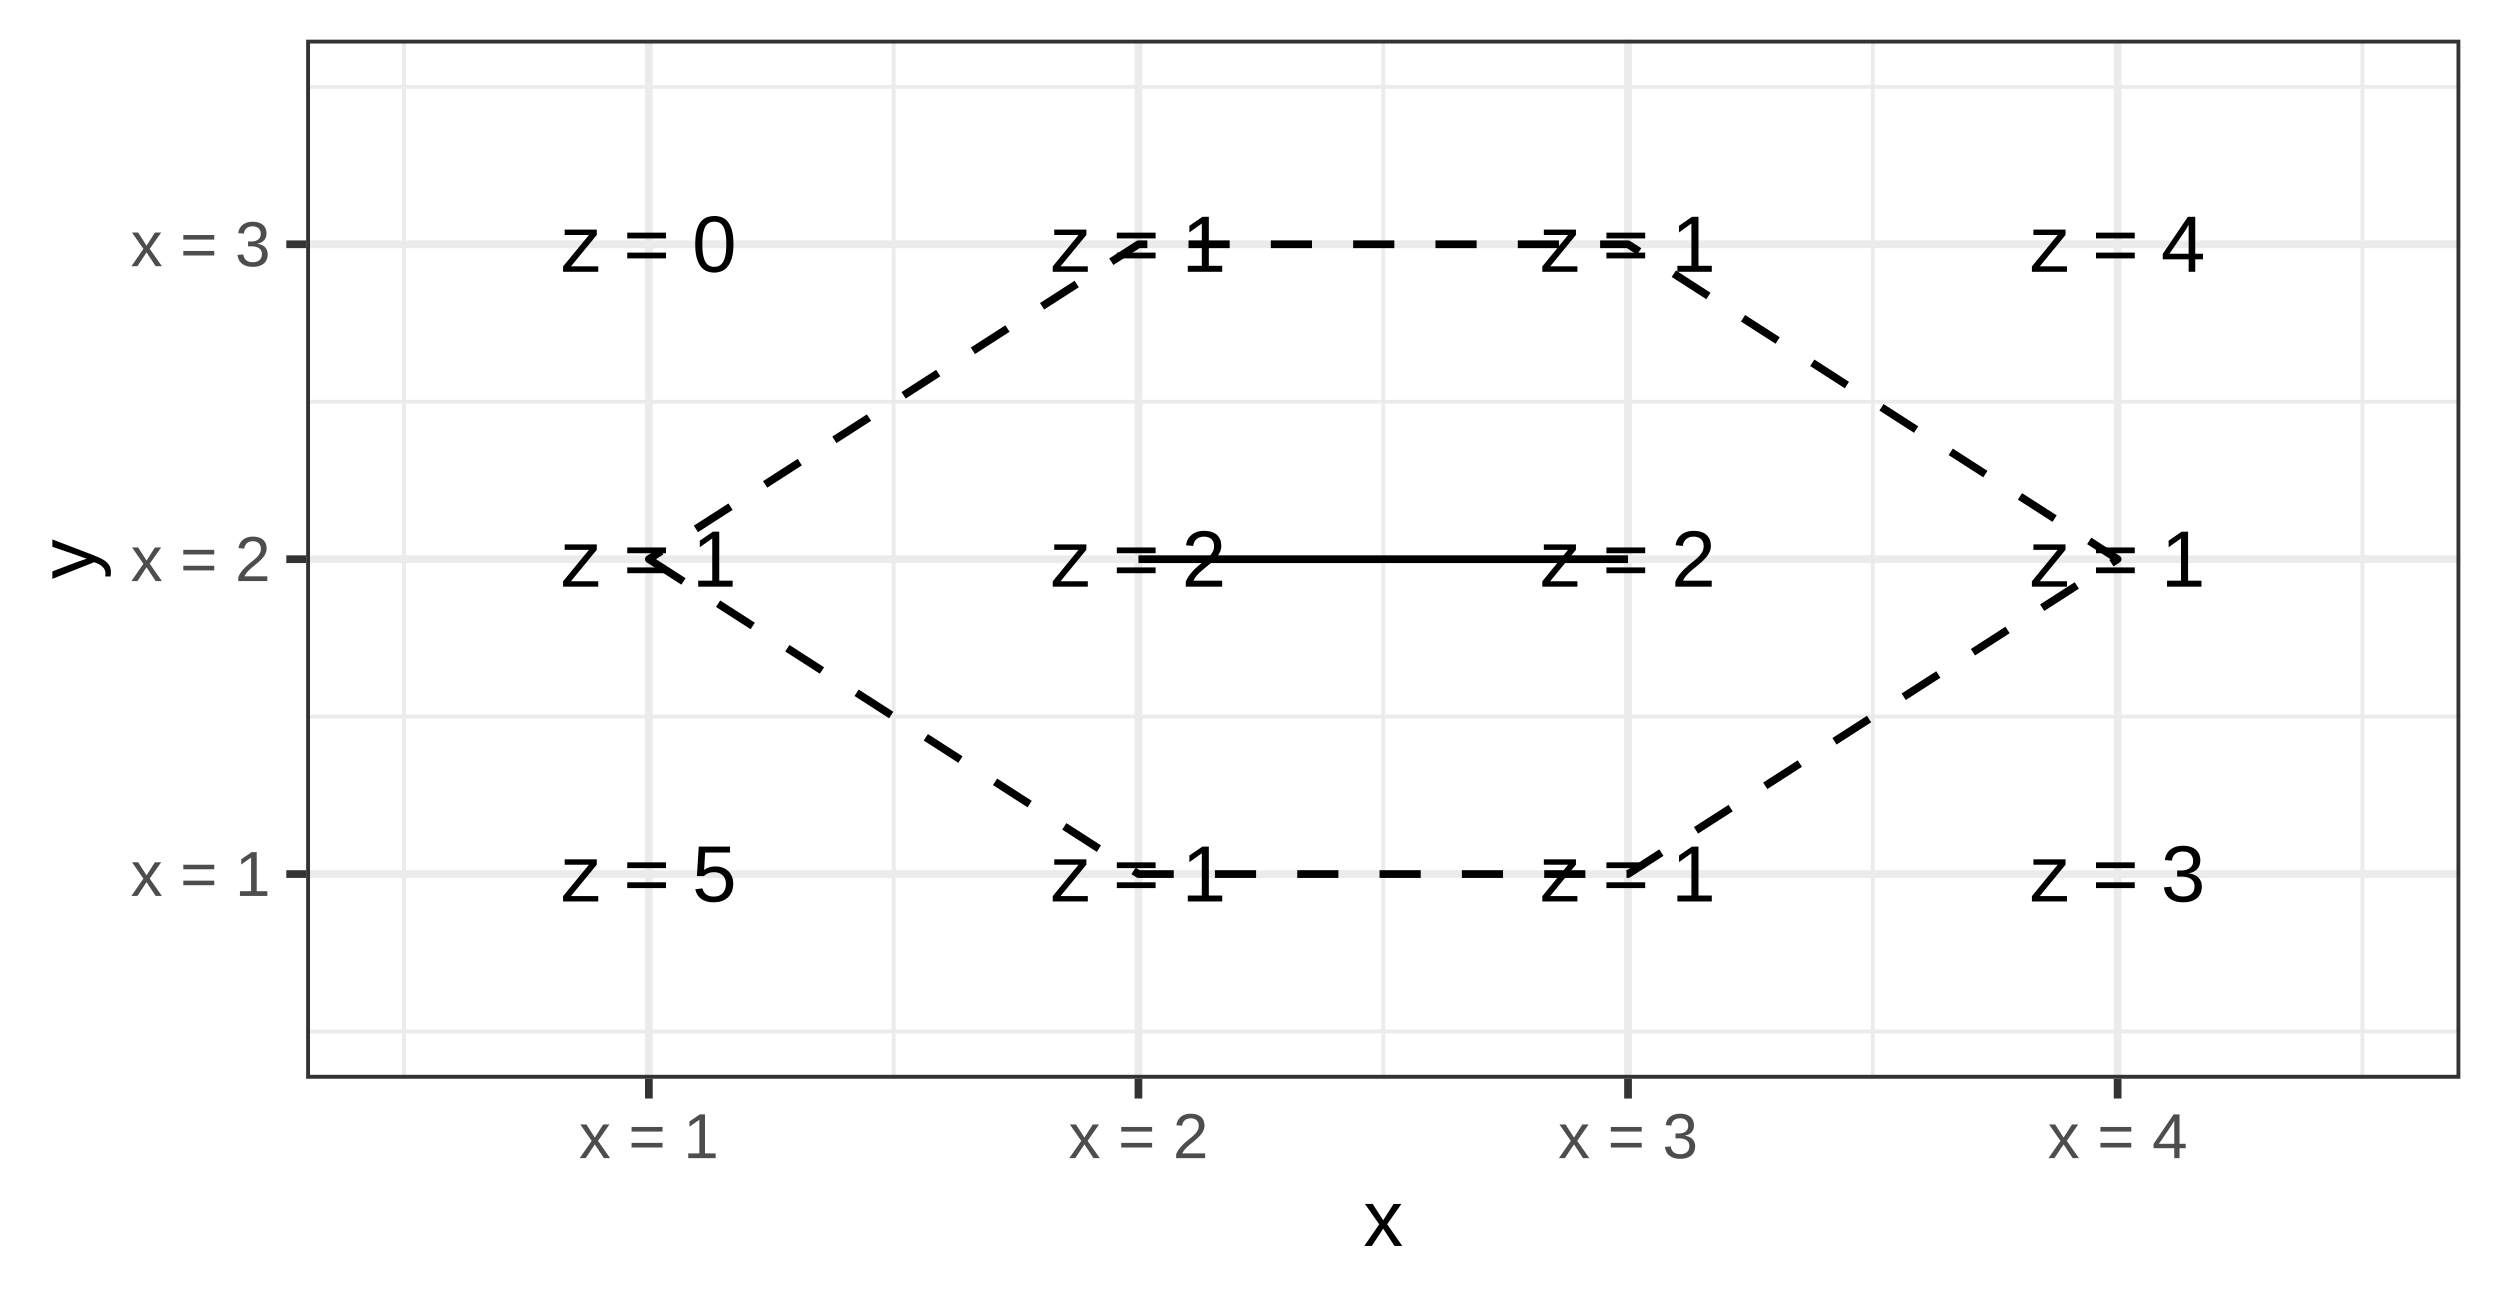 <?xml version='1.0' encoding='UTF-8' ?>
<svg xmlns='http://www.w3.org/2000/svg' xmlns:xlink='http://www.w3.org/1999/xlink' class='svglite' width='345.60pt' height='180.00pt' viewBox='0 0 345.60 180.00'>
<defs>
  <style type='text/css'><![CDATA[
    .svglite line, .svglite polyline, .svglite polygon, .svglite path, .svglite rect, .svglite circle {
      fill: none;
      stroke: #000000;
      stroke-linecap: round;
      stroke-linejoin: round;
      stroke-miterlimit: 10.00;
    }
    .svglite text {
      white-space: pre;
    }
  ]]></style>
</defs>
<rect width='100%' height='100%' style='stroke: none; fill: #FFFFFF;'/>
<defs>
  <clipPath id='cpMC4wMHwzNDUuNjB8MC4wMHwxODAuMDA='>
    <rect x='0.00' y='0.00' width='345.60' height='180.00' />
  </clipPath>
</defs>
<g clip-path='url(#cpMC4wMHwzNDUuNjB8MC4wMHwxODAuMDA=)'>
<rect x='0.00' y='0.00' width='345.60' height='180.00' style='stroke-width: 1.07; stroke: #FFFFFF; fill: #FFFFFF;' />
</g>
<defs>
  <clipPath id='cpNDIuMzJ8MzQwLjEyfDUuNDh8MTQ5LjEy'>
    <rect x='42.32' y='5.48' width='297.80' height='143.64' />
  </clipPath>
</defs>
<g clip-path='url(#cpNDIuMzJ8MzQwLjEyfDUuNDh8MTQ5LjEy)'>
<rect x='42.32' y='5.48' width='297.80' height='143.64' style='stroke-width: 1.07; stroke: none; fill: #FFFFFF;' />
<polyline points='42.32,142.59 340.12,142.59 ' style='stroke-width: 0.53; stroke: #EBEBEB; stroke-linecap: butt;' />
<polyline points='42.32,99.06 340.12,99.06 ' style='stroke-width: 0.53; stroke: #EBEBEB; stroke-linecap: butt;' />
<polyline points='42.32,55.54 340.12,55.54 ' style='stroke-width: 0.53; stroke: #EBEBEB; stroke-linecap: butt;' />
<polyline points='42.32,12.01 340.12,12.01 ' style='stroke-width: 0.53; stroke: #EBEBEB; stroke-linecap: butt;' />
<polyline points='55.86,149.12 55.86,5.48 ' style='stroke-width: 0.53; stroke: #EBEBEB; stroke-linecap: butt;' />
<polyline points='123.54,149.12 123.54,5.48 ' style='stroke-width: 0.53; stroke: #EBEBEB; stroke-linecap: butt;' />
<polyline points='191.22,149.12 191.22,5.48 ' style='stroke-width: 0.53; stroke: #EBEBEB; stroke-linecap: butt;' />
<polyline points='258.90,149.12 258.90,5.48 ' style='stroke-width: 0.53; stroke: #EBEBEB; stroke-linecap: butt;' />
<polyline points='326.58,149.12 326.58,5.48 ' style='stroke-width: 0.53; stroke: #EBEBEB; stroke-linecap: butt;' />
<polyline points='42.32,120.83 340.12,120.83 ' style='stroke-width: 1.07; stroke: #EBEBEB; stroke-linecap: butt;' />
<polyline points='42.32,77.30 340.12,77.30 ' style='stroke-width: 1.07; stroke: #EBEBEB; stroke-linecap: butt;' />
<polyline points='42.32,33.77 340.12,33.77 ' style='stroke-width: 1.07; stroke: #EBEBEB; stroke-linecap: butt;' />
<polyline points='89.70,149.12 89.70,5.48 ' style='stroke-width: 1.07; stroke: #EBEBEB; stroke-linecap: butt;' />
<polyline points='157.38,149.12 157.38,5.48 ' style='stroke-width: 1.07; stroke: #EBEBEB; stroke-linecap: butt;' />
<polyline points='225.06,149.12 225.06,5.48 ' style='stroke-width: 1.07; stroke: #EBEBEB; stroke-linecap: butt;' />
<polyline points='292.74,149.12 292.74,5.48 ' style='stroke-width: 1.07; stroke: #EBEBEB; stroke-linecap: butt;' />
<path d='M 77.84 124.62 L 77.84 123.88 L 81.41 119.54 L 78.06 119.54 L 78.06 118.79 L 82.50 118.79 L 82.50 119.53 L 78.93 123.87 L 82.70 123.87 L 82.70 124.62 L 77.84 124.62 Z' style='fill-rule: nonzero; fill: #000000; stroke-width: 0.75; stroke: none;' />
<path d='M 86.71 120.01 L 86.71 119.21 L 92.07 119.21 L 92.07 120.01 L 86.71 120.01 ZM 86.71 122.77 L 86.71 121.97 L 92.07 121.97 L 92.07 122.77 L 86.71 122.77 Z' style='fill-rule: nonzero; fill: #000000; stroke-width: 0.75; stroke: none;' />
<path d='M 101.36 122.15 L 101.36 122.15 L 101.36 122.26 L 101.35 122.37 L 101.34 122.48 L 101.33 122.59 L 101.31 122.70 L 101.30 122.80 L 101.27 122.90 L 101.25 123.00 L 101.22 123.10 L 101.19 123.19 L 101.19 123.19 L 101.15 123.29 L 101.11 123.38 L 101.07 123.47 L 101.02 123.55 L 100.97 123.64 L 100.92 123.72 L 100.86 123.80 L 100.80 123.87 L 100.74 123.94 L 100.67 124.01 L 100.67 124.01 L 100.60 124.08 L 100.53 124.14 L 100.45 124.20 L 100.37 124.26 L 100.29 124.32 L 100.21 124.37 L 100.12 124.42 L 100.02 124.46 L 99.93 124.50 L 99.83 124.54 L 99.83 124.54 L 99.73 124.58 L 99.62 124.61 L 99.51 124.64 L 99.40 124.66 L 99.29 124.68 L 99.17 124.70 L 99.05 124.71 L 98.92 124.72 L 98.79 124.73 L 98.66 124.73 L 98.66 124.73 L 98.54 124.73 L 98.43 124.73 L 98.32 124.72 L 98.21 124.71 L 98.10 124.70 L 98.00 124.68 L 97.90 124.66 L 97.80 124.64 L 97.71 124.62 L 97.62 124.59 L 97.62 124.59 L 97.53 124.56 L 97.45 124.53 L 97.36 124.50 L 97.28 124.46 L 97.21 124.43 L 97.13 124.39 L 97.06 124.34 L 97.00 124.30 L 96.93 124.26 L 96.87 124.21 L 96.87 124.21 L 96.81 124.16 L 96.75 124.11 L 96.69 124.05 L 96.64 124.00 L 96.59 123.94 L 96.54 123.88 L 96.50 123.82 L 96.46 123.76 L 96.41 123.70 L 96.38 123.63 L 96.38 123.63 L 96.34 123.57 L 96.31 123.50 L 96.28 123.43 L 96.25 123.36 L 96.22 123.29 L 96.20 123.22 L 96.18 123.15 L 96.16 123.07 L 96.14 123.00 L 96.12 122.93 L 97.10 122.81 L 97.10 122.81 L 97.12 122.86 L 97.13 122.90 L 97.14 122.94 L 97.16 122.98 L 97.18 123.03 L 97.19 123.07 L 97.21 123.11 L 97.23 123.15 L 97.25 123.19 L 97.27 123.23 L 97.27 123.23 L 97.29 123.27 L 97.32 123.31 L 97.34 123.35 L 97.37 123.39 L 97.40 123.42 L 97.43 123.46 L 97.46 123.49 L 97.49 123.53 L 97.53 123.56 L 97.56 123.59 L 97.56 123.59 L 97.60 123.62 L 97.64 123.65 L 97.68 123.68 L 97.73 123.71 L 97.77 123.74 L 97.82 123.76 L 97.87 123.78 L 97.92 123.81 L 97.97 123.83 L 98.02 123.85 L 98.02 123.85 L 98.08 123.86 L 98.14 123.88 L 98.20 123.89 L 98.26 123.91 L 98.32 123.92 L 98.39 123.92 L 98.46 123.93 L 98.53 123.94 L 98.61 123.94 L 98.68 123.94 L 98.68 123.94 L 98.76 123.94 L 98.83 123.93 L 98.90 123.93 L 98.97 123.92 L 99.04 123.91 L 99.11 123.90 L 99.18 123.88 L 99.24 123.87 L 99.31 123.85 L 99.37 123.83 L 99.37 123.83 L 99.43 123.80 L 99.49 123.77 L 99.54 123.74 L 99.60 123.71 L 99.65 123.68 L 99.70 123.64 L 99.75 123.61 L 99.80 123.57 L 99.85 123.52 L 99.89 123.48 L 99.89 123.48 L 99.93 123.43 L 99.98 123.39 L 100.02 123.34 L 100.05 123.28 L 100.09 123.23 L 100.12 123.17 L 100.15 123.11 L 100.18 123.05 L 100.21 122.99 L 100.23 122.93 L 100.23 122.93 L 100.25 122.86 L 100.27 122.79 L 100.29 122.72 L 100.31 122.65 L 100.32 122.57 L 100.33 122.50 L 100.34 122.42 L 100.35 122.34 L 100.35 122.25 L 100.35 122.17 L 100.35 122.17 L 100.35 122.10 L 100.35 122.03 L 100.34 121.97 L 100.33 121.90 L 100.32 121.84 L 100.31 121.77 L 100.29 121.71 L 100.28 121.65 L 100.26 121.59 L 100.24 121.53 L 100.24 121.53 L 100.21 121.47 L 100.19 121.41 L 100.16 121.36 L 100.13 121.31 L 100.10 121.25 L 100.07 121.20 L 100.03 121.16 L 99.99 121.11 L 99.95 121.07 L 99.91 121.02 L 99.91 121.02 L 99.87 120.98 L 99.83 120.94 L 99.78 120.90 L 99.73 120.87 L 99.68 120.83 L 99.63 120.80 L 99.57 120.77 L 99.51 120.74 L 99.46 120.71 L 99.40 120.69 L 99.40 120.69 L 99.33 120.67 L 99.27 120.65 L 99.21 120.63 L 99.14 120.61 L 99.07 120.60 L 99.00 120.59 L 98.93 120.58 L 98.86 120.57 L 98.78 120.57 L 98.71 120.57 L 98.71 120.57 L 98.66 120.57 L 98.61 120.57 L 98.56 120.57 L 98.52 120.58 L 98.47 120.58 L 98.43 120.59 L 98.38 120.59 L 98.34 120.60 L 98.30 120.60 L 98.26 120.61 L 98.26 120.61 L 98.22 120.62 L 98.18 120.63 L 98.14 120.64 L 98.10 120.65 L 98.06 120.66 L 98.02 120.68 L 97.98 120.69 L 97.95 120.70 L 97.91 120.72 L 97.88 120.73 L 97.88 120.73 L 97.84 120.75 L 97.81 120.76 L 97.77 120.78 L 97.74 120.80 L 97.71 120.81 L 97.68 120.83 L 97.65 120.85 L 97.62 120.87 L 97.59 120.89 L 97.56 120.91 L 97.56 120.91 L 97.53 120.93 L 97.50 120.95 L 97.47 120.97 L 97.45 120.99 L 97.42 121.01 L 97.40 121.03 L 97.37 121.05 L 97.34 121.07 L 97.32 121.09 L 97.29 121.11 L 96.34 121.11 L 96.60 117.03 L 100.92 117.03 L 100.92 117.85 L 97.48 117.85 L 97.34 120.26 L 97.34 120.26 L 97.39 120.22 L 97.45 120.19 L 97.50 120.15 L 97.56 120.11 L 97.63 120.08 L 97.69 120.04 L 97.76 120.01 L 97.83 119.98 L 97.91 119.95 L 97.98 119.92 L 97.98 119.92 L 98.06 119.90 L 98.14 119.87 L 98.23 119.85 L 98.32 119.83 L 98.41 119.81 L 98.50 119.80 L 98.60 119.79 L 98.70 119.78 L 98.80 119.78 L 98.91 119.78 L 98.91 119.78 L 99.02 119.78 L 99.13 119.78 L 99.23 119.79 L 99.34 119.80 L 99.44 119.82 L 99.54 119.84 L 99.64 119.86 L 99.74 119.89 L 99.83 119.92 L 99.92 119.95 L 99.92 119.95 L 100.01 119.99 L 100.10 120.02 L 100.18 120.07 L 100.26 120.11 L 100.34 120.16 L 100.42 120.21 L 100.49 120.26 L 100.56 120.32 L 100.63 120.38 L 100.69 120.44 L 100.69 120.44 L 100.76 120.50 L 100.82 120.57 L 100.87 120.64 L 100.93 120.71 L 100.98 120.78 L 101.02 120.86 L 101.07 120.94 L 101.11 121.02 L 101.15 121.10 L 101.19 121.19 L 101.19 121.19 L 101.22 121.28 L 101.25 121.37 L 101.27 121.46 L 101.30 121.55 L 101.31 121.65 L 101.33 121.74 L 101.34 121.84 L 101.35 121.94 L 101.36 122.05 L 101.36 122.15 Z' style='fill-rule: nonzero; fill: #000000; stroke-width: 0.75; stroke: none;' />
<path d='M 145.53 124.62 L 145.53 123.88 L 149.09 119.54 L 145.74 119.54 L 145.74 118.79 L 150.18 118.79 L 150.18 119.53 L 146.61 123.87 L 150.38 123.87 L 150.38 124.62 L 145.53 124.62 Z' style='fill-rule: nonzero; fill: #000000; stroke-width: 0.75; stroke: none;' />
<path d='M 154.39 120.01 L 154.39 119.21 L 159.75 119.21 L 159.75 120.01 L 154.39 120.01 ZM 154.39 122.77 L 154.39 121.97 L 159.75 121.97 L 159.75 122.77 L 154.39 122.77 Z' style='fill-rule: nonzero; fill: #000000; stroke-width: 0.75; stroke: none;' />
<path d='M 164.20 124.62 L 164.20 123.80 L 166.14 123.80 L 166.14 117.96 L 164.42 119.18 L 164.42 118.26 L 166.22 117.03 L 167.11 117.03 L 167.11 123.80 L 168.96 123.80 L 168.96 124.62 L 164.20 124.62 Z' style='fill-rule: nonzero; fill: #000000; stroke-width: 0.75; stroke: none;' />
<path d='M 213.21 124.62 L 213.21 123.88 L 216.77 119.54 L 213.42 119.54 L 213.42 118.79 L 217.86 118.79 L 217.86 119.53 L 214.30 123.87 L 218.06 123.87 L 218.06 124.62 L 213.21 124.62 Z' style='fill-rule: nonzero; fill: #000000; stroke-width: 0.75; stroke: none;' />
<path d='M 222.07 120.01 L 222.07 119.21 L 227.43 119.21 L 227.43 120.01 L 222.07 120.01 ZM 222.07 122.77 L 222.07 121.97 L 227.43 121.97 L 227.43 122.77 L 222.07 122.77 Z' style='fill-rule: nonzero; fill: #000000; stroke-width: 0.75; stroke: none;' />
<path d='M 231.88 124.62 L 231.88 123.80 L 233.82 123.80 L 233.82 117.96 L 232.11 119.18 L 232.11 118.26 L 233.90 117.03 L 234.80 117.03 L 234.80 123.80 L 236.64 123.80 L 236.64 124.62 L 231.88 124.62 Z' style='fill-rule: nonzero; fill: #000000; stroke-width: 0.75; stroke: none;' />
<path d='M 280.89 124.62 L 280.89 123.88 L 284.45 119.54 L 281.10 119.54 L 281.10 118.79 L 285.54 118.79 L 285.54 119.53 L 281.98 123.87 L 285.74 123.87 L 285.74 124.62 L 280.89 124.62 Z' style='fill-rule: nonzero; fill: #000000; stroke-width: 0.75; stroke: none;' />
<path d='M 289.75 120.01 L 289.75 119.21 L 295.11 119.21 L 295.11 120.01 L 289.75 120.01 ZM 289.75 122.77 L 289.75 121.97 L 295.11 121.97 L 295.11 122.77 L 289.75 122.77 Z' style='fill-rule: nonzero; fill: #000000; stroke-width: 0.75; stroke: none;' />
<path d='M 304.38 122.53 L 304.38 122.53 L 304.38 122.63 L 304.37 122.73 L 304.36 122.83 L 304.35 122.93 L 304.34 123.02 L 304.32 123.11 L 304.29 123.20 L 304.27 123.29 L 304.24 123.38 L 304.21 123.46 L 304.21 123.46 L 304.17 123.54 L 304.13 123.62 L 304.09 123.69 L 304.05 123.77 L 304.00 123.84 L 303.95 123.91 L 303.89 123.97 L 303.84 124.04 L 303.77 124.10 L 303.71 124.15 L 303.71 124.15 L 303.64 124.21 L 303.57 124.26 L 303.50 124.31 L 303.43 124.36 L 303.35 124.40 L 303.26 124.44 L 303.18 124.48 L 303.09 124.52 L 303.00 124.55 L 302.90 124.59 L 302.90 124.59 L 302.80 124.61 L 302.70 124.64 L 302.60 124.66 L 302.50 124.68 L 302.39 124.69 L 302.28 124.71 L 302.16 124.72 L 302.04 124.73 L 301.93 124.73 L 301.80 124.73 L 301.80 124.73 L 301.66 124.73 L 301.53 124.72 L 301.40 124.72 L 301.27 124.70 L 301.15 124.69 L 301.03 124.67 L 300.92 124.65 L 300.81 124.62 L 300.71 124.59 L 300.61 124.56 L 300.61 124.56 L 300.52 124.52 L 300.43 124.48 L 300.34 124.44 L 300.25 124.40 L 300.17 124.35 L 300.10 124.31 L 300.02 124.26 L 299.95 124.21 L 299.88 124.15 L 299.82 124.10 L 299.82 124.10 L 299.76 124.04 L 299.70 123.98 L 299.65 123.91 L 299.59 123.85 L 299.55 123.79 L 299.50 123.72 L 299.46 123.65 L 299.42 123.58 L 299.38 123.51 L 299.35 123.44 L 299.35 123.44 L 299.32 123.36 L 299.29 123.29 L 299.27 123.21 L 299.24 123.14 L 299.22 123.06 L 299.20 122.98 L 299.18 122.91 L 299.17 122.83 L 299.16 122.75 L 299.15 122.67 L 300.15 122.58 L 300.15 122.58 L 300.16 122.64 L 300.17 122.70 L 300.18 122.76 L 300.19 122.81 L 300.21 122.87 L 300.22 122.92 L 300.24 122.98 L 300.26 123.03 L 300.28 123.08 L 300.30 123.13 L 300.30 123.13 L 300.33 123.18 L 300.35 123.23 L 300.38 123.27 L 300.41 123.32 L 300.44 123.36 L 300.48 123.40 L 300.51 123.44 L 300.55 123.48 L 300.58 123.52 L 300.62 123.56 L 300.62 123.56 L 300.66 123.59 L 300.71 123.62 L 300.75 123.66 L 300.80 123.69 L 300.84 123.71 L 300.89 123.74 L 300.95 123.77 L 301.00 123.79 L 301.06 123.81 L 301.11 123.83 L 301.11 123.83 L 301.17 123.85 L 301.23 123.87 L 301.30 123.88 L 301.36 123.89 L 301.43 123.90 L 301.50 123.91 L 301.57 123.92 L 301.65 123.92 L 301.72 123.93 L 301.80 123.93 L 301.80 123.93 L 301.95 123.92 L 302.08 123.91 L 302.21 123.90 L 302.34 123.87 L 302.46 123.84 L 302.57 123.80 L 302.67 123.75 L 302.77 123.70 L 302.86 123.64 L 302.95 123.57 L 302.95 123.57 L 303.03 123.49 L 303.10 123.41 L 303.17 123.32 L 303.22 123.22 L 303.27 123.12 L 303.30 123.01 L 303.33 122.89 L 303.35 122.76 L 303.37 122.63 L 303.37 122.49 L 303.37 122.49 L 303.37 122.41 L 303.36 122.33 L 303.35 122.26 L 303.34 122.18 L 303.32 122.12 L 303.30 122.05 L 303.28 121.99 L 303.25 121.93 L 303.22 121.87 L 303.18 121.82 L 303.18 121.82 L 303.14 121.77 L 303.11 121.72 L 303.06 121.68 L 303.02 121.63 L 302.97 121.59 L 302.93 121.55 L 302.88 121.52 L 302.83 121.48 L 302.77 121.45 L 302.72 121.42 L 302.72 121.42 L 302.66 121.39 L 302.61 121.37 L 302.55 121.34 L 302.49 121.32 L 302.43 121.30 L 302.37 121.28 L 302.31 121.27 L 302.24 121.25 L 302.18 121.24 L 302.12 121.23 L 302.12 121.23 L 302.05 121.22 L 301.99 121.21 L 301.93 121.20 L 301.86 121.20 L 301.80 121.19 L 301.74 121.19 L 301.69 121.18 L 301.63 121.18 L 301.57 121.18 L 301.52 121.18 L 300.97 121.18 L 300.97 120.34 L 301.50 120.34 L 301.50 120.34 L 301.55 120.34 L 301.61 120.34 L 301.66 120.33 L 301.72 120.33 L 301.78 120.32 L 301.83 120.32 L 301.89 120.31 L 301.95 120.30 L 302.01 120.29 L 302.07 120.28 L 302.07 120.28 L 302.13 120.27 L 302.18 120.26 L 302.24 120.24 L 302.30 120.22 L 302.35 120.20 L 302.40 120.18 L 302.46 120.16 L 302.51 120.13 L 302.56 120.11 L 302.61 120.08 L 302.61 120.08 L 302.65 120.05 L 302.70 120.01 L 302.75 119.98 L 302.79 119.94 L 302.83 119.90 L 302.87 119.86 L 302.91 119.82 L 302.94 119.77 L 302.98 119.72 L 303.01 119.67 L 303.01 119.67 L 303.04 119.62 L 303.07 119.57 L 303.09 119.51 L 303.11 119.45 L 303.13 119.39 L 303.15 119.32 L 303.16 119.25 L 303.17 119.18 L 303.17 119.11 L 303.17 119.03 L 303.17 119.03 L 303.17 118.91 L 303.16 118.79 L 303.14 118.69 L 303.11 118.58 L 303.08 118.48 L 303.04 118.39 L 302.99 118.30 L 302.94 118.22 L 302.88 118.14 L 302.81 118.07 L 302.81 118.07 L 302.74 118.00 L 302.65 117.94 L 302.57 117.89 L 302.47 117.84 L 302.37 117.80 L 302.26 117.77 L 302.14 117.74 L 302.02 117.73 L 301.89 117.72 L 301.75 117.71 L 301.75 117.71 L 301.62 117.72 L 301.50 117.73 L 301.39 117.74 L 301.27 117.77 L 301.17 117.79 L 301.07 117.83 L 300.97 117.87 L 300.88 117.92 L 300.79 117.98 L 300.71 118.04 L 300.71 118.04 L 300.63 118.11 L 300.56 118.18 L 300.50 118.26 L 300.45 118.35 L 300.40 118.44 L 300.35 118.53 L 300.32 118.63 L 300.29 118.74 L 300.27 118.85 L 300.25 118.97 L 299.27 118.89 L 299.27 118.89 L 299.29 118.79 L 299.30 118.70 L 299.32 118.60 L 299.35 118.51 L 299.37 118.42 L 299.40 118.34 L 299.43 118.25 L 299.47 118.17 L 299.51 118.10 L 299.55 118.02 L 299.55 118.02 L 299.59 117.95 L 299.64 117.88 L 299.69 117.81 L 299.74 117.74 L 299.79 117.68 L 299.85 117.62 L 299.91 117.56 L 299.97 117.51 L 300.03 117.46 L 300.09 117.41 L 300.09 117.41 L 300.16 117.36 L 300.23 117.31 L 300.30 117.27 L 300.38 117.23 L 300.45 117.19 L 300.53 117.15 L 300.61 117.12 L 300.69 117.09 L 300.77 117.06 L 300.85 117.04 L 300.85 117.04 L 300.94 117.02 L 301.03 116.99 L 301.11 116.98 L 301.20 116.96 L 301.29 116.95 L 301.38 116.93 L 301.48 116.93 L 301.57 116.92 L 301.66 116.92 L 301.76 116.91 L 301.76 116.91 L 301.88 116.92 L 302.01 116.92 L 302.13 116.93 L 302.24 116.94 L 302.35 116.96 L 302.46 116.97 L 302.56 116.99 L 302.66 117.02 L 302.76 117.05 L 302.85 117.08 L 302.85 117.08 L 302.94 117.11 L 303.03 117.14 L 303.11 117.18 L 303.19 117.22 L 303.27 117.26 L 303.34 117.31 L 303.41 117.35 L 303.48 117.40 L 303.54 117.45 L 303.60 117.51 L 303.60 117.51 L 303.66 117.56 L 303.71 117.62 L 303.76 117.68 L 303.81 117.74 L 303.85 117.80 L 303.90 117.87 L 303.93 117.93 L 303.97 118.00 L 304.00 118.07 L 304.03 118.14 L 304.03 118.14 L 304.06 118.22 L 304.08 118.29 L 304.10 118.37 L 304.12 118.45 L 304.13 118.52 L 304.15 118.60 L 304.16 118.68 L 304.16 118.76 L 304.17 118.84 L 304.17 118.93 L 304.17 118.93 L 304.17 118.99 L 304.17 119.06 L 304.16 119.12 L 304.15 119.19 L 304.15 119.25 L 304.14 119.31 L 304.12 119.37 L 304.11 119.43 L 304.09 119.49 L 304.08 119.55 L 304.08 119.55 L 304.06 119.61 L 304.04 119.66 L 304.01 119.72 L 303.99 119.77 L 303.96 119.83 L 303.93 119.88 L 303.90 119.93 L 303.87 119.98 L 303.83 120.03 L 303.79 120.07 L 303.79 120.07 L 303.75 120.12 L 303.71 120.16 L 303.67 120.21 L 303.62 120.25 L 303.57 120.29 L 303.52 120.33 L 303.47 120.37 L 303.41 120.40 L 303.36 120.44 L 303.30 120.47 L 303.30 120.47 L 303.24 120.51 L 303.17 120.54 L 303.11 120.57 L 303.04 120.59 L 302.97 120.62 L 302.90 120.64 L 302.82 120.67 L 302.74 120.69 L 302.66 120.71 L 302.58 120.73 L 302.58 120.75 L 302.58 120.75 L 302.67 120.76 L 302.76 120.77 L 302.84 120.79 L 302.93 120.80 L 303.01 120.82 L 303.09 120.85 L 303.16 120.87 L 303.24 120.90 L 303.31 120.93 L 303.38 120.96 L 303.38 120.96 L 303.44 120.99 L 303.51 121.02 L 303.57 121.06 L 303.63 121.10 L 303.69 121.13 L 303.74 121.17 L 303.79 121.22 L 303.84 121.26 L 303.89 121.30 L 303.94 121.35 L 303.94 121.35 L 303.98 121.40 L 304.02 121.45 L 304.06 121.50 L 304.10 121.55 L 304.13 121.60 L 304.16 121.66 L 304.19 121.72 L 304.22 121.77 L 304.24 121.83 L 304.27 121.89 L 304.27 121.89 L 304.29 121.95 L 304.31 122.01 L 304.32 122.07 L 304.34 122.14 L 304.35 122.20 L 304.36 122.26 L 304.37 122.33 L 304.37 122.39 L 304.38 122.46 L 304.38 122.53 Z' style='fill-rule: nonzero; fill: #000000; stroke-width: 0.75; stroke: none;' />
<path d='M 77.84 81.10 L 77.84 80.36 L 81.41 76.01 L 78.06 76.01 L 78.06 75.26 L 82.50 75.26 L 82.50 76.00 L 78.93 80.35 L 82.70 80.35 L 82.70 81.10 L 77.84 81.10 Z' style='fill-rule: nonzero; fill: #000000; stroke-width: 0.75; stroke: none;' />
<path d='M 86.71 76.48 L 86.71 75.68 L 92.07 75.68 L 92.07 76.48 L 86.71 76.48 ZM 86.71 79.24 L 86.71 78.44 L 92.07 78.44 L 92.07 79.24 L 86.71 79.24 Z' style='fill-rule: nonzero; fill: #000000; stroke-width: 0.75; stroke: none;' />
<path d='M 96.52 81.10 L 96.52 80.27 L 98.46 80.27 L 98.46 74.43 L 96.74 75.65 L 96.74 74.74 L 98.54 73.50 L 99.43 73.50 L 99.43 80.27 L 101.28 80.27 L 101.28 81.10 L 96.52 81.10 Z' style='fill-rule: nonzero; fill: #000000; stroke-width: 0.75; stroke: none;' />
<path d='M 145.53 81.10 L 145.53 80.36 L 149.09 76.01 L 145.74 76.01 L 145.74 75.26 L 150.18 75.26 L 150.18 76.00 L 146.61 80.35 L 150.38 80.35 L 150.38 81.10 L 145.53 81.10 Z' style='fill-rule: nonzero; fill: #000000; stroke-width: 0.75; stroke: none;' />
<path d='M 154.39 76.48 L 154.39 75.68 L 159.75 75.68 L 159.75 76.48 L 154.39 76.48 ZM 154.39 79.24 L 154.39 78.44 L 159.75 78.44 L 159.75 79.24 L 154.39 79.24 Z' style='fill-rule: nonzero; fill: #000000; stroke-width: 0.75; stroke: none;' />
<path d='M 163.92 81.10 L 163.92 80.41 L 163.92 80.41 L 163.97 80.29 L 164.03 80.17 L 164.09 80.05 L 164.16 79.93 L 164.22 79.82 L 164.29 79.71 L 164.36 79.60 L 164.43 79.50 L 164.51 79.40 L 164.59 79.30 L 164.59 79.30 L 164.67 79.21 L 164.75 79.11 L 164.83 79.02 L 164.91 78.93 L 164.99 78.84 L 165.08 78.75 L 165.16 78.67 L 165.25 78.59 L 165.33 78.51 L 165.42 78.43 L 165.42 78.43 L 165.51 78.35 L 165.60 78.27 L 165.68 78.20 L 165.77 78.12 L 165.86 78.05 L 165.94 77.98 L 166.03 77.91 L 166.11 77.84 L 166.20 77.77 L 166.28 77.70 L 166.28 77.70 L 166.37 77.63 L 166.45 77.57 L 166.54 77.50 L 166.62 77.43 L 166.69 77.37 L 166.77 77.30 L 166.85 77.23 L 166.92 77.17 L 166.99 77.10 L 167.06 77.03 L 167.06 77.03 L 167.13 76.96 L 167.19 76.90 L 167.26 76.83 L 167.31 76.76 L 167.37 76.69 L 167.43 76.62 L 167.48 76.55 L 167.53 76.48 L 167.57 76.40 L 167.62 76.33 L 167.62 76.33 L 167.66 76.26 L 167.69 76.18 L 167.73 76.10 L 167.75 76.02 L 167.78 75.94 L 167.80 75.86 L 167.81 75.77 L 167.82 75.68 L 167.83 75.59 L 167.83 75.50 L 167.83 75.50 L 167.83 75.44 L 167.83 75.37 L 167.82 75.31 L 167.82 75.26 L 167.81 75.20 L 167.80 75.14 L 167.78 75.09 L 167.77 75.04 L 167.75 74.98 L 167.73 74.94 L 167.73 74.94 L 167.71 74.89 L 167.69 74.84 L 167.67 74.79 L 167.64 74.75 L 167.62 74.71 L 167.59 74.67 L 167.56 74.63 L 167.52 74.59 L 167.49 74.55 L 167.45 74.52 L 167.45 74.52 L 167.42 74.49 L 167.38 74.46 L 167.34 74.43 L 167.30 74.40 L 167.25 74.37 L 167.21 74.35 L 167.16 74.33 L 167.11 74.31 L 167.06 74.29 L 167.01 74.27 L 167.01 74.27 L 166.96 74.26 L 166.91 74.24 L 166.85 74.23 L 166.80 74.22 L 166.74 74.21 L 166.69 74.20 L 166.63 74.19 L 166.57 74.19 L 166.51 74.19 L 166.45 74.19 L 166.45 74.19 L 166.39 74.19 L 166.33 74.19 L 166.27 74.19 L 166.22 74.20 L 166.16 74.21 L 166.11 74.21 L 166.05 74.23 L 166.00 74.24 L 165.95 74.25 L 165.90 74.27 L 165.90 74.27 L 165.85 74.28 L 165.80 74.30 L 165.75 74.32 L 165.70 74.34 L 165.66 74.37 L 165.61 74.39 L 165.57 74.42 L 165.53 74.45 L 165.48 74.48 L 165.44 74.51 L 165.44 74.51 L 165.40 74.54 L 165.37 74.58 L 165.33 74.61 L 165.30 74.65 L 165.26 74.69 L 165.23 74.73 L 165.20 74.78 L 165.17 74.82 L 165.14 74.87 L 165.11 74.91 L 165.11 74.91 L 165.09 74.96 L 165.07 75.01 L 165.05 75.06 L 165.03 75.12 L 165.01 75.17 L 165.00 75.23 L 164.98 75.29 L 164.97 75.34 L 164.96 75.41 L 164.95 75.47 L 163.96 75.38 L 163.96 75.38 L 163.97 75.30 L 163.99 75.22 L 164.00 75.14 L 164.02 75.06 L 164.04 74.98 L 164.07 74.90 L 164.09 74.83 L 164.12 74.75 L 164.15 74.68 L 164.19 74.61 L 164.19 74.61 L 164.22 74.54 L 164.26 74.47 L 164.31 74.40 L 164.35 74.33 L 164.40 74.27 L 164.45 74.21 L 164.50 74.15 L 164.56 74.09 L 164.62 74.03 L 164.68 73.98 L 164.68 73.98 L 164.74 73.92 L 164.81 73.87 L 164.88 73.82 L 164.95 73.77 L 165.02 73.73 L 165.10 73.69 L 165.18 73.65 L 165.26 73.61 L 165.34 73.58 L 165.43 73.54 L 165.43 73.54 L 165.52 73.51 L 165.61 73.49 L 165.70 73.46 L 165.80 73.44 L 165.90 73.43 L 166.01 73.41 L 166.11 73.40 L 166.22 73.39 L 166.33 73.39 L 166.45 73.39 L 166.45 73.39 L 166.56 73.39 L 166.67 73.39 L 166.77 73.40 L 166.88 73.41 L 166.98 73.42 L 167.08 73.44 L 167.18 73.45 L 167.27 73.47 L 167.36 73.50 L 167.45 73.52 L 167.45 73.52 L 167.54 73.55 L 167.63 73.58 L 167.71 73.62 L 167.79 73.65 L 167.86 73.69 L 167.93 73.73 L 168.00 73.77 L 168.07 73.82 L 168.14 73.87 L 168.20 73.92 L 168.20 73.92 L 168.26 73.98 L 168.31 74.03 L 168.37 74.09 L 168.42 74.15 L 168.47 74.22 L 168.51 74.28 L 168.56 74.35 L 168.60 74.42 L 168.63 74.50 L 168.67 74.57 L 168.67 74.57 L 168.70 74.65 L 168.73 74.73 L 168.75 74.82 L 168.77 74.90 L 168.79 74.99 L 168.80 75.08 L 168.81 75.18 L 168.82 75.27 L 168.83 75.37 L 168.83 75.47 L 168.83 75.47 L 168.83 75.54 L 168.82 75.62 L 168.82 75.70 L 168.81 75.77 L 168.79 75.84 L 168.78 75.91 L 168.76 75.99 L 168.74 76.06 L 168.72 76.13 L 168.69 76.20 L 168.69 76.20 L 168.66 76.27 L 168.63 76.33 L 168.60 76.40 L 168.57 76.47 L 168.53 76.53 L 168.49 76.60 L 168.45 76.66 L 168.41 76.73 L 168.37 76.79 L 168.32 76.85 L 168.32 76.85 L 168.28 76.92 L 168.23 76.98 L 168.18 77.04 L 168.13 77.10 L 168.08 77.16 L 168.02 77.22 L 167.97 77.28 L 167.91 77.34 L 167.85 77.40 L 167.79 77.46 L 167.79 77.46 L 167.73 77.52 L 167.67 77.57 L 167.61 77.63 L 167.55 77.69 L 167.49 77.75 L 167.42 77.80 L 167.36 77.86 L 167.29 77.92 L 167.23 77.97 L 167.16 78.03 L 167.16 78.03 L 167.10 78.08 L 167.03 78.14 L 166.97 78.19 L 166.90 78.25 L 166.83 78.30 L 166.77 78.36 L 166.70 78.41 L 166.63 78.47 L 166.57 78.52 L 166.50 78.58 L 166.50 78.58 L 166.43 78.63 L 166.37 78.69 L 166.30 78.74 L 166.24 78.80 L 166.18 78.85 L 166.11 78.90 L 166.05 78.96 L 165.99 79.01 L 165.93 79.07 L 165.87 79.12 L 165.87 79.12 L 165.81 79.18 L 165.76 79.23 L 165.70 79.29 L 165.65 79.35 L 165.59 79.40 L 165.54 79.46 L 165.49 79.51 L 165.44 79.57 L 165.39 79.63 L 165.35 79.68 L 165.35 79.68 L 165.30 79.74 L 165.26 79.80 L 165.22 79.85 L 165.18 79.91 L 165.14 79.97 L 165.11 80.03 L 165.07 80.09 L 165.04 80.15 L 165.01 80.21 L 164.99 80.27 L 168.95 80.27 L 168.95 81.10 L 163.92 81.10 Z' style='fill-rule: nonzero; fill: #000000; stroke-width: 0.75; stroke: none;' />
<path d='M 213.21 81.10 L 213.21 80.36 L 216.77 76.01 L 213.42 76.01 L 213.42 75.26 L 217.86 75.26 L 217.86 76.00 L 214.30 80.35 L 218.06 80.35 L 218.06 81.10 L 213.21 81.10 Z' style='fill-rule: nonzero; fill: #000000; stroke-width: 0.75; stroke: none;' />
<path d='M 222.07 76.48 L 222.07 75.68 L 227.43 75.68 L 227.43 76.48 L 222.07 76.48 ZM 222.07 79.24 L 222.07 78.44 L 227.43 78.44 L 227.43 79.24 L 222.07 79.24 Z' style='fill-rule: nonzero; fill: #000000; stroke-width: 0.75; stroke: none;' />
<path d='M 231.60 81.10 L 231.60 80.41 L 231.60 80.41 L 231.66 80.29 L 231.71 80.17 L 231.77 80.05 L 231.84 79.93 L 231.90 79.82 L 231.97 79.71 L 232.04 79.60 L 232.11 79.50 L 232.19 79.40 L 232.27 79.30 L 232.27 79.30 L 232.35 79.21 L 232.43 79.11 L 232.51 79.02 L 232.59 78.93 L 232.68 78.84 L 232.76 78.75 L 232.84 78.67 L 232.93 78.59 L 233.02 78.51 L 233.10 78.43 L 233.10 78.43 L 233.19 78.35 L 233.28 78.27 L 233.36 78.20 L 233.45 78.12 L 233.54 78.05 L 233.62 77.98 L 233.71 77.91 L 233.79 77.84 L 233.88 77.77 L 233.97 77.70 L 233.97 77.70 L 234.05 77.63 L 234.13 77.57 L 234.22 77.50 L 234.30 77.43 L 234.37 77.37 L 234.45 77.30 L 234.53 77.23 L 234.60 77.17 L 234.67 77.10 L 234.74 77.03 L 234.74 77.03 L 234.81 76.96 L 234.87 76.90 L 234.94 76.83 L 235.00 76.76 L 235.05 76.69 L 235.11 76.62 L 235.16 76.55 L 235.21 76.48 L 235.25 76.40 L 235.30 76.33 L 235.30 76.33 L 235.34 76.26 L 235.37 76.18 L 235.41 76.10 L 235.43 76.02 L 235.46 75.94 L 235.48 75.86 L 235.49 75.77 L 235.50 75.68 L 235.51 75.59 L 235.51 75.50 L 235.51 75.50 L 235.51 75.44 L 235.51 75.37 L 235.50 75.31 L 235.50 75.26 L 235.49 75.20 L 235.48 75.14 L 235.46 75.09 L 235.45 75.04 L 235.43 74.98 L 235.42 74.94 L 235.42 74.94 L 235.40 74.89 L 235.37 74.84 L 235.35 74.79 L 235.32 74.75 L 235.30 74.71 L 235.27 74.67 L 235.24 74.63 L 235.20 74.59 L 235.17 74.55 L 235.13 74.52 L 235.13 74.52 L 235.10 74.49 L 235.06 74.46 L 235.02 74.43 L 234.98 74.40 L 234.93 74.37 L 234.89 74.35 L 234.84 74.33 L 234.79 74.31 L 234.74 74.29 L 234.69 74.27 L 234.69 74.27 L 234.64 74.26 L 234.59 74.24 L 234.54 74.23 L 234.48 74.22 L 234.42 74.21 L 234.37 74.20 L 234.31 74.19 L 234.25 74.19 L 234.19 74.19 L 234.13 74.19 L 234.13 74.19 L 234.07 74.19 L 234.01 74.19 L 233.96 74.19 L 233.90 74.20 L 233.84 74.21 L 233.79 74.21 L 233.74 74.23 L 233.68 74.24 L 233.63 74.25 L 233.58 74.27 L 233.58 74.27 L 233.53 74.28 L 233.48 74.30 L 233.43 74.32 L 233.38 74.34 L 233.34 74.37 L 233.29 74.39 L 233.25 74.42 L 233.21 74.45 L 233.16 74.48 L 233.12 74.51 L 233.12 74.51 L 233.09 74.54 L 233.05 74.58 L 233.01 74.61 L 232.98 74.65 L 232.94 74.69 L 232.91 74.73 L 232.88 74.78 L 232.85 74.82 L 232.82 74.87 L 232.80 74.91 L 232.80 74.91 L 232.77 74.96 L 232.75 75.01 L 232.73 75.06 L 232.71 75.12 L 232.69 75.17 L 232.68 75.23 L 232.66 75.29 L 232.65 75.34 L 232.64 75.41 L 232.63 75.47 L 231.64 75.38 L 231.64 75.38 L 231.65 75.30 L 231.67 75.22 L 231.68 75.14 L 231.70 75.06 L 231.72 74.98 L 231.75 74.90 L 231.77 74.83 L 231.80 74.75 L 231.83 74.68 L 231.87 74.61 L 231.87 74.61 L 231.91 74.54 L 231.94 74.47 L 231.99 74.40 L 232.03 74.33 L 232.08 74.27 L 232.13 74.21 L 232.18 74.15 L 232.24 74.09 L 232.30 74.03 L 232.36 73.98 L 232.36 73.98 L 232.42 73.92 L 232.49 73.87 L 232.56 73.82 L 232.63 73.77 L 232.70 73.73 L 232.78 73.69 L 232.86 73.65 L 232.94 73.61 L 233.02 73.58 L 233.11 73.54 L 233.11 73.54 L 233.20 73.51 L 233.29 73.49 L 233.39 73.46 L 233.48 73.44 L 233.58 73.43 L 233.69 73.41 L 233.79 73.40 L 233.90 73.39 L 234.01 73.39 L 234.13 73.39 L 234.13 73.39 L 234.24 73.39 L 234.35 73.39 L 234.46 73.40 L 234.56 73.41 L 234.66 73.42 L 234.76 73.44 L 234.86 73.45 L 234.95 73.47 L 235.05 73.50 L 235.13 73.52 L 235.13 73.52 L 235.22 73.55 L 235.31 73.58 L 235.39 73.62 L 235.47 73.65 L 235.54 73.69 L 235.61 73.73 L 235.69 73.77 L 235.75 73.82 L 235.82 73.87 L 235.88 73.92 L 235.88 73.92 L 235.94 73.98 L 236.00 74.03 L 236.05 74.09 L 236.10 74.15 L 236.15 74.22 L 236.20 74.28 L 236.24 74.35 L 236.28 74.42 L 236.31 74.50 L 236.35 74.57 L 236.35 74.57 L 236.38 74.65 L 236.41 74.73 L 236.43 74.82 L 236.45 74.90 L 236.47 74.99 L 236.48 75.08 L 236.50 75.18 L 236.50 75.27 L 236.51 75.37 L 236.51 75.47 L 236.51 75.47 L 236.51 75.54 L 236.50 75.62 L 236.50 75.70 L 236.49 75.77 L 236.47 75.84 L 236.46 75.91 L 236.44 75.99 L 236.42 76.06 L 236.40 76.13 L 236.37 76.20 L 236.37 76.20 L 236.34 76.27 L 236.31 76.33 L 236.28 76.40 L 236.25 76.47 L 236.21 76.53 L 236.17 76.60 L 236.13 76.66 L 236.09 76.73 L 236.05 76.79 L 236.00 76.85 L 236.00 76.85 L 235.96 76.92 L 235.91 76.98 L 235.86 77.04 L 235.81 77.10 L 235.76 77.16 L 235.70 77.22 L 235.65 77.28 L 235.59 77.34 L 235.53 77.40 L 235.47 77.46 L 235.47 77.46 L 235.41 77.52 L 235.35 77.57 L 235.29 77.63 L 235.23 77.69 L 235.17 77.75 L 235.10 77.80 L 235.04 77.86 L 234.97 77.92 L 234.91 77.97 L 234.84 78.03 L 234.84 78.03 L 234.78 78.08 L 234.71 78.14 L 234.65 78.19 L 234.58 78.25 L 234.51 78.30 L 234.45 78.36 L 234.38 78.41 L 234.31 78.47 L 234.25 78.52 L 234.18 78.58 L 234.18 78.58 L 234.11 78.63 L 234.05 78.69 L 233.98 78.74 L 233.92 78.80 L 233.86 78.85 L 233.79 78.90 L 233.73 78.96 L 233.67 79.01 L 233.61 79.07 L 233.55 79.12 L 233.55 79.12 L 233.49 79.18 L 233.44 79.23 L 233.38 79.29 L 233.33 79.35 L 233.27 79.40 L 233.22 79.46 L 233.17 79.51 L 233.12 79.57 L 233.07 79.63 L 233.03 79.68 L 233.03 79.68 L 232.98 79.74 L 232.94 79.80 L 232.90 79.85 L 232.86 79.91 L 232.82 79.97 L 232.79 80.03 L 232.75 80.09 L 232.72 80.15 L 232.69 80.21 L 232.67 80.27 L 236.63 80.27 L 236.63 81.10 L 231.60 81.10 Z' style='fill-rule: nonzero; fill: #000000; stroke-width: 0.75; stroke: none;' />
<path d='M 280.89 81.10 L 280.89 80.36 L 284.45 76.01 L 281.10 76.01 L 281.10 75.26 L 285.54 75.26 L 285.54 76.00 L 281.98 80.35 L 285.74 80.35 L 285.74 81.10 L 280.89 81.10 Z' style='fill-rule: nonzero; fill: #000000; stroke-width: 0.75; stroke: none;' />
<path d='M 289.75 76.48 L 289.75 75.68 L 295.11 75.68 L 295.11 76.48 L 289.75 76.48 ZM 289.75 79.24 L 289.75 78.44 L 295.11 78.44 L 295.11 79.24 L 289.75 79.24 Z' style='fill-rule: nonzero; fill: #000000; stroke-width: 0.75; stroke: none;' />
<path d='M 299.57 81.10 L 299.57 80.27 L 301.50 80.27 L 301.50 74.43 L 299.79 75.65 L 299.79 74.74 L 301.58 73.50 L 302.48 73.50 L 302.48 80.27 L 304.33 80.27 L 304.33 81.10 L 299.57 81.10 Z' style='fill-rule: nonzero; fill: #000000; stroke-width: 0.75; stroke: none;' />
<path d='M 77.84 37.57 L 77.84 36.83 L 81.41 32.49 L 78.06 32.49 L 78.06 31.74 L 82.50 31.74 L 82.50 32.48 L 78.93 36.82 L 82.70 36.82 L 82.70 37.57 L 77.84 37.57 Z' style='fill-rule: nonzero; fill: #000000; stroke-width: 0.75; stroke: none;' />
<path d='M 86.71 32.96 L 86.71 32.16 L 92.07 32.16 L 92.07 32.96 L 86.71 32.96 ZM 86.71 35.72 L 86.71 34.92 L 92.07 34.92 L 92.07 35.72 L 86.71 35.72 Z' style='fill-rule: nonzero; fill: #000000; stroke-width: 0.75; stroke: none;' />
<path d='M 101.39 33.77 L 101.39 33.77 L 101.39 33.98 L 101.38 34.19 L 101.37 34.39 L 101.36 34.59 L 101.34 34.78 L 101.31 34.96 L 101.29 35.13 L 101.26 35.30 L 101.22 35.46 L 101.18 35.61 L 101.18 35.61 L 101.14 35.76 L 101.09 35.90 L 101.04 36.03 L 100.99 36.16 L 100.94 36.29 L 100.88 36.40 L 100.82 36.52 L 100.75 36.62 L 100.68 36.72 L 100.61 36.82 L 100.61 36.82 L 100.54 36.91 L 100.47 36.99 L 100.39 37.07 L 100.31 37.15 L 100.23 37.21 L 100.14 37.28 L 100.05 37.33 L 99.96 37.39 L 99.87 37.44 L 99.77 37.48 L 99.77 37.48 L 99.68 37.52 L 99.58 37.55 L 99.48 37.58 L 99.37 37.61 L 99.27 37.63 L 99.17 37.65 L 99.06 37.66 L 98.96 37.67 L 98.85 37.68 L 98.74 37.68 L 98.74 37.68 L 98.63 37.68 L 98.52 37.67 L 98.41 37.66 L 98.31 37.65 L 98.20 37.63 L 98.10 37.61 L 98.00 37.58 L 97.90 37.55 L 97.80 37.52 L 97.70 37.48 L 97.70 37.48 L 97.61 37.44 L 97.52 37.39 L 97.43 37.33 L 97.34 37.28 L 97.25 37.21 L 97.17 37.15 L 97.09 37.07 L 97.01 36.99 L 96.94 36.91 L 96.87 36.82 L 96.87 36.82 L 96.80 36.73 L 96.73 36.63 L 96.67 36.52 L 96.61 36.41 L 96.55 36.29 L 96.50 36.17 L 96.45 36.04 L 96.40 35.90 L 96.35 35.76 L 96.31 35.62 L 96.31 35.62 L 96.27 35.46 L 96.24 35.30 L 96.21 35.14 L 96.18 34.96 L 96.16 34.78 L 96.14 34.59 L 96.13 34.40 L 96.12 34.20 L 96.11 33.99 L 96.11 33.77 L 96.11 33.77 L 96.11 33.54 L 96.12 33.33 L 96.13 33.12 L 96.14 32.91 L 96.16 32.72 L 96.18 32.54 L 96.21 32.36 L 96.24 32.19 L 96.27 32.03 L 96.31 31.87 L 96.31 31.87 L 96.35 31.72 L 96.40 31.58 L 96.45 31.45 L 96.50 31.32 L 96.55 31.19 L 96.61 31.08 L 96.67 30.97 L 96.74 30.86 L 96.80 30.76 L 96.87 30.67 L 96.87 30.67 L 96.95 30.58 L 97.02 30.50 L 97.10 30.43 L 97.18 30.35 L 97.26 30.29 L 97.35 30.23 L 97.43 30.18 L 97.53 30.13 L 97.62 30.08 L 97.71 30.04 L 97.71 30.04 L 97.81 30.01 L 97.91 29.98 L 98.01 29.95 L 98.12 29.93 L 98.22 29.91 L 98.33 29.89 L 98.44 29.88 L 98.55 29.87 L 98.66 29.86 L 98.77 29.86 L 98.77 29.86 L 98.88 29.86 L 98.99 29.87 L 99.09 29.88 L 99.19 29.89 L 99.30 29.91 L 99.40 29.93 L 99.50 29.95 L 99.60 29.98 L 99.69 30.01 L 99.79 30.04 L 99.79 30.04 L 99.88 30.08 L 99.98 30.13 L 100.07 30.18 L 100.15 30.23 L 100.24 30.29 L 100.32 30.35 L 100.40 30.43 L 100.48 30.50 L 100.55 30.58 L 100.62 30.67 L 100.62 30.67 L 100.69 30.76 L 100.76 30.86 L 100.82 30.97 L 100.89 31.08 L 100.94 31.19 L 101.00 31.32 L 101.05 31.45 L 101.10 31.58 L 101.14 31.72 L 101.19 31.87 L 101.19 31.87 L 101.22 32.03 L 101.26 32.19 L 101.29 32.36 L 101.32 32.54 L 101.34 32.72 L 101.36 32.91 L 101.37 33.12 L 101.38 33.33 L 101.39 33.54 L 101.39 33.77 ZM 100.40 33.77 L 100.40 33.77 L 100.40 33.59 L 100.40 33.42 L 100.39 33.25 L 100.39 33.09 L 100.38 32.94 L 100.36 32.79 L 100.35 32.65 L 100.33 32.52 L 100.32 32.39 L 100.30 32.27 L 100.30 32.27 L 100.27 32.15 L 100.25 32.03 L 100.22 31.93 L 100.19 31.82 L 100.16 31.72 L 100.13 31.63 L 100.09 31.54 L 100.06 31.46 L 100.02 31.38 L 99.98 31.31 L 99.98 31.31 L 99.93 31.24 L 99.89 31.17 L 99.84 31.11 L 99.79 31.05 L 99.74 31.00 L 99.69 30.95 L 99.64 30.91 L 99.58 30.87 L 99.52 30.83 L 99.46 30.80 L 99.46 30.80 L 99.40 30.77 L 99.34 30.74 L 99.27 30.72 L 99.21 30.70 L 99.14 30.69 L 99.07 30.67 L 99.00 30.66 L 98.92 30.65 L 98.85 30.65 L 98.77 30.65 L 98.77 30.65 L 98.69 30.65 L 98.61 30.65 L 98.53 30.66 L 98.46 30.67 L 98.39 30.69 L 98.31 30.70 L 98.24 30.72 L 98.18 30.74 L 98.11 30.77 L 98.05 30.80 L 98.05 30.80 L 97.99 30.83 L 97.93 30.87 L 97.87 30.91 L 97.81 30.95 L 97.76 31.00 L 97.71 31.06 L 97.66 31.11 L 97.61 31.18 L 97.56 31.24 L 97.52 31.31 L 97.52 31.31 L 97.48 31.38 L 97.44 31.46 L 97.40 31.55 L 97.37 31.64 L 97.34 31.73 L 97.30 31.83 L 97.28 31.93 L 97.25 32.04 L 97.22 32.15 L 97.20 32.27 L 97.20 32.27 L 97.18 32.39 L 97.16 32.52 L 97.15 32.66 L 97.13 32.80 L 97.12 32.94 L 97.11 33.10 L 97.10 33.26 L 97.10 33.42 L 97.10 33.59 L 97.09 33.77 L 97.09 33.77 L 97.10 33.94 L 97.10 34.11 L 97.10 34.27 L 97.11 34.42 L 97.12 34.57 L 97.13 34.72 L 97.15 34.86 L 97.16 34.99 L 97.18 35.12 L 97.20 35.24 L 97.20 35.24 L 97.23 35.36 L 97.25 35.47 L 97.28 35.58 L 97.31 35.68 L 97.34 35.78 L 97.37 35.88 L 97.41 35.96 L 97.45 36.05 L 97.48 36.13 L 97.53 36.21 L 97.53 36.21 L 97.57 36.28 L 97.62 36.34 L 97.66 36.40 L 97.71 36.46 L 97.76 36.52 L 97.82 36.57 L 97.87 36.61 L 97.93 36.66 L 97.99 36.69 L 98.05 36.73 L 98.05 36.73 L 98.11 36.76 L 98.17 36.78 L 98.24 36.81 L 98.31 36.83 L 98.38 36.85 L 98.45 36.86 L 98.52 36.87 L 98.59 36.88 L 98.67 36.88 L 98.75 36.88 L 98.75 36.88 L 98.82 36.88 L 98.90 36.88 L 98.97 36.87 L 99.04 36.86 L 99.11 36.85 L 99.18 36.83 L 99.25 36.81 L 99.31 36.78 L 99.38 36.76 L 99.44 36.73 L 99.44 36.73 L 99.50 36.69 L 99.56 36.66 L 99.61 36.61 L 99.67 36.57 L 99.72 36.52 L 99.77 36.46 L 99.82 36.40 L 99.87 36.34 L 99.91 36.28 L 99.96 36.21 L 99.96 36.21 L 100.00 36.13 L 100.04 36.05 L 100.08 35.96 L 100.11 35.88 L 100.15 35.78 L 100.18 35.68 L 100.21 35.58 L 100.24 35.47 L 100.26 35.36 L 100.29 35.24 L 100.29 35.24 L 100.31 35.12 L 100.33 34.99 L 100.35 34.86 L 100.36 34.72 L 100.37 34.57 L 100.38 34.42 L 100.39 34.27 L 100.40 34.11 L 100.40 33.94 L 100.40 33.77 Z' style='fill-rule: nonzero; fill: #000000; stroke-width: 0.75; stroke: none;' />
<path d='M 145.53 37.57 L 145.53 36.83 L 149.09 32.49 L 145.74 32.49 L 145.74 31.74 L 150.18 31.74 L 150.18 32.48 L 146.61 36.82 L 150.38 36.82 L 150.38 37.57 L 145.53 37.57 Z' style='fill-rule: nonzero; fill: #000000; stroke-width: 0.75; stroke: none;' />
<path d='M 154.39 32.96 L 154.39 32.16 L 159.75 32.16 L 159.75 32.96 L 154.39 32.96 ZM 154.39 35.72 L 154.39 34.92 L 159.75 34.92 L 159.75 35.72 L 154.39 35.72 Z' style='fill-rule: nonzero; fill: #000000; stroke-width: 0.75; stroke: none;' />
<path d='M 164.20 37.57 L 164.20 36.74 L 166.14 36.74 L 166.14 30.90 L 164.42 32.13 L 164.42 31.21 L 166.22 29.97 L 167.11 29.97 L 167.11 36.74 L 168.96 36.74 L 168.96 37.57 L 164.20 37.57 Z' style='fill-rule: nonzero; fill: #000000; stroke-width: 0.75; stroke: none;' />
<path d='M 213.21 37.57 L 213.21 36.83 L 216.77 32.49 L 213.42 32.49 L 213.42 31.74 L 217.86 31.74 L 217.86 32.48 L 214.30 36.82 L 218.06 36.82 L 218.06 37.57 L 213.21 37.57 Z' style='fill-rule: nonzero; fill: #000000; stroke-width: 0.75; stroke: none;' />
<path d='M 222.07 32.96 L 222.07 32.16 L 227.43 32.16 L 227.43 32.96 L 222.07 32.96 ZM 222.07 35.72 L 222.07 34.92 L 227.43 34.92 L 227.43 35.72 L 222.07 35.72 Z' style='fill-rule: nonzero; fill: #000000; stroke-width: 0.75; stroke: none;' />
<path d='M 231.88 37.57 L 231.88 36.74 L 233.82 36.74 L 233.82 30.90 L 232.11 32.13 L 232.11 31.21 L 233.90 29.97 L 234.80 29.97 L 234.80 36.74 L 236.64 36.74 L 236.64 37.57 L 231.88 37.57 Z' style='fill-rule: nonzero; fill: #000000; stroke-width: 0.75; stroke: none;' />
<path d='M 280.89 37.57 L 280.89 36.83 L 284.45 32.49 L 281.10 32.49 L 281.10 31.74 L 285.54 31.74 L 285.54 32.48 L 281.98 36.82 L 285.74 36.82 L 285.74 37.57 L 280.89 37.57 Z' style='fill-rule: nonzero; fill: #000000; stroke-width: 0.75; stroke: none;' />
<path d='M 289.75 32.96 L 289.75 32.16 L 295.11 32.16 L 295.11 32.96 L 289.75 32.96 ZM 289.75 35.72 L 289.75 34.92 L 295.11 34.92 L 295.11 35.72 L 289.75 35.72 Z' style='fill-rule: nonzero; fill: #000000; stroke-width: 0.75; stroke: none;' />
<path d='M 303.47 35.85 L 303.47 37.57 L 302.56 37.57 L 302.56 35.85 L 298.98 35.85 L 298.98 35.10 L 302.45 29.97 L 303.47 29.97 L 303.47 35.08 L 304.54 35.08 L 304.54 35.85 L 303.47 35.85 ZM 302.56 31.07 L 302.56 31.07 L 302.55 31.07 L 302.55 31.08 L 302.55 31.09 L 302.54 31.10 L 302.54 31.11 L 302.53 31.12 L 302.53 31.13 L 302.52 31.15 L 302.51 31.16 L 302.50 31.18 L 302.50 31.18 L 302.49 31.19 L 302.49 31.21 L 302.48 31.22 L 302.47 31.24 L 302.46 31.26 L 302.45 31.27 L 302.44 31.29 L 302.43 31.31 L 302.42 31.33 L 302.41 31.35 L 302.41 31.35 L 302.40 31.37 L 302.38 31.39 L 302.37 31.41 L 302.36 31.43 L 302.35 31.45 L 302.34 31.47 L 302.33 31.49 L 302.32 31.51 L 302.30 31.53 L 302.29 31.55 L 302.29 31.55 L 302.28 31.57 L 302.27 31.59 L 302.26 31.60 L 302.25 31.62 L 302.24 31.64 L 302.23 31.65 L 302.22 31.67 L 302.21 31.68 L 302.20 31.70 L 302.20 31.71 L 300.25 34.58 L 300.25 34.58 L 300.24 34.59 L 300.24 34.60 L 300.23 34.61 L 300.22 34.62 L 300.22 34.63 L 300.21 34.64 L 300.20 34.65 L 300.19 34.66 L 300.18 34.68 L 300.17 34.69 L 300.17 34.69 L 300.16 34.71 L 300.15 34.72 L 300.14 34.73 L 300.13 34.75 L 300.12 34.76 L 300.11 34.78 L 300.10 34.79 L 300.09 34.81 L 300.08 34.82 L 300.07 34.84 L 300.07 34.84 L 300.06 34.85 L 300.05 34.86 L 300.03 34.88 L 300.02 34.89 L 300.01 34.91 L 300.00 34.92 L 299.99 34.93 L 299.98 34.95 L 299.97 34.96 L 299.96 34.98 L 299.96 34.98 L 299.95 34.99 L 299.94 35.00 L 299.93 35.02 L 299.92 35.03 L 299.91 35.04 L 299.90 35.05 L 299.89 35.06 L 299.89 35.07 L 299.88 35.08 L 299.87 35.08 L 302.56 35.08 L 302.56 31.07 Z' style='fill-rule: nonzero; fill: #000000; stroke-width: 0.75; stroke: none;' />
<polygon points='89.70,77.30 157.38,120.83 225.06,120.83 292.74,77.30 225.06,33.77 157.38,33.77 ' style='stroke-width: 1.07; stroke-dasharray: 5.69,5.69; stroke-linecap: butt;' />
<line x1='157.38' y1='77.30' x2='225.06' y2='77.30' style='stroke-width: 1.07; stroke-linecap: butt;' />
<rect x='42.32' y='5.48' width='297.80' height='143.64' style='stroke-width: 1.07; stroke: #333333;' />
</g>
<g clip-path='url(#cpMC4wMHwzNDUuNjB8MC4wMHwxODAuMDA=)'>
<path d='M 21.51 123.85 L 20.26 121.95 L 19.00 123.85 L 18.17 123.85 L 19.82 121.46 L 18.25 119.20 L 19.10 119.20 L 20.26 121.01 L 21.41 119.20 L 22.28 119.20 L 20.70 121.46 L 22.38 123.85 L 21.51 123.85 Z' style='fill-rule: nonzero; fill: #4D4D4D; stroke-width: 0.75; stroke: none;' />
<path d='M 25.34 120.17 L 25.34 119.54 L 29.62 119.54 L 29.62 120.17 L 25.34 120.17 ZM 25.34 122.37 L 25.34 121.74 L 29.62 121.74 L 29.62 122.37 L 25.34 122.37 Z' style='fill-rule: nonzero; fill: #4D4D4D; stroke-width: 0.75; stroke: none;' />
<path d='M 33.17 123.85 L 33.17 123.20 L 34.71 123.20 L 34.71 118.54 L 33.35 119.51 L 33.35 118.78 L 34.78 117.80 L 35.49 117.80 L 35.49 123.20 L 36.96 123.20 L 36.96 123.85 L 33.17 123.85 Z' style='fill-rule: nonzero; fill: #4D4D4D; stroke-width: 0.75; stroke: none;' />
<path d='M 21.51 80.33 L 20.26 78.42 L 19.00 80.33 L 18.17 80.33 L 19.82 77.94 L 18.25 75.68 L 19.10 75.68 L 20.26 77.49 L 21.41 75.68 L 22.28 75.68 L 20.70 77.93 L 22.38 80.33 L 21.51 80.33 Z' style='fill-rule: nonzero; fill: #4D4D4D; stroke-width: 0.75; stroke: none;' />
<path d='M 25.34 76.65 L 25.34 76.01 L 29.62 76.01 L 29.62 76.65 L 25.34 76.65 ZM 25.34 78.85 L 25.34 78.21 L 29.62 78.21 L 29.62 78.85 L 25.34 78.85 Z' style='fill-rule: nonzero; fill: #4D4D4D; stroke-width: 0.75; stroke: none;' />
<path d='M 32.94 80.33 L 32.94 79.78 L 32.94 79.78 L 32.99 79.68 L 33.03 79.58 L 33.08 79.49 L 33.13 79.40 L 33.18 79.31 L 33.24 79.22 L 33.29 79.14 L 33.35 79.05 L 33.41 78.97 L 33.47 78.90 L 33.47 78.90 L 33.54 78.82 L 33.60 78.74 L 33.67 78.67 L 33.73 78.60 L 33.80 78.53 L 33.87 78.46 L 33.93 78.39 L 34.00 78.33 L 34.07 78.26 L 34.14 78.20 L 34.14 78.20 L 34.21 78.14 L 34.28 78.08 L 34.35 78.02 L 34.42 77.96 L 34.49 77.90 L 34.55 77.84 L 34.62 77.78 L 34.69 77.73 L 34.76 77.67 L 34.83 77.62 L 34.83 77.62 L 34.90 77.57 L 34.96 77.51 L 35.03 77.46 L 35.09 77.41 L 35.15 77.35 L 35.22 77.30 L 35.28 77.25 L 35.33 77.19 L 35.39 77.14 L 35.45 77.09 L 35.45 77.09 L 35.50 77.03 L 35.55 76.98 L 35.60 76.92 L 35.65 76.87 L 35.69 76.81 L 35.74 76.76 L 35.78 76.70 L 35.82 76.64 L 35.85 76.59 L 35.89 76.53 L 35.89 76.53 L 35.92 76.47 L 35.95 76.41 L 35.98 76.35 L 36.00 76.28 L 36.02 76.22 L 36.03 76.15 L 36.05 76.08 L 36.05 76.01 L 36.06 75.94 L 36.06 75.87 L 36.06 75.87 L 36.06 75.81 L 36.06 75.77 L 36.05 75.72 L 36.05 75.67 L 36.04 75.62 L 36.03 75.58 L 36.02 75.54 L 36.01 75.49 L 36.00 75.45 L 35.98 75.41 L 35.98 75.41 L 35.97 75.38 L 35.95 75.34 L 35.93 75.30 L 35.91 75.27 L 35.89 75.23 L 35.87 75.20 L 35.84 75.17 L 35.82 75.14 L 35.79 75.11 L 35.76 75.08 L 35.76 75.08 L 35.73 75.06 L 35.70 75.03 L 35.67 75.01 L 35.63 74.99 L 35.60 74.97 L 35.56 74.95 L 35.53 74.93 L 35.49 74.91 L 35.45 74.90 L 35.41 74.89 L 35.41 74.89 L 35.37 74.87 L 35.32 74.86 L 35.28 74.85 L 35.24 74.84 L 35.19 74.83 L 35.15 74.83 L 35.10 74.82 L 35.05 74.82 L 35.01 74.82 L 34.96 74.82 L 34.96 74.82 L 34.91 74.82 L 34.86 74.82 L 34.82 74.82 L 34.77 74.83 L 34.73 74.83 L 34.69 74.84 L 34.64 74.85 L 34.60 74.86 L 34.56 74.87 L 34.52 74.88 L 34.52 74.88 L 34.48 74.90 L 34.44 74.91 L 34.40 74.93 L 34.36 74.94 L 34.33 74.96 L 34.29 74.98 L 34.26 75.00 L 34.22 75.03 L 34.19 75.05 L 34.16 75.08 L 34.16 75.08 L 34.13 75.10 L 34.10 75.13 L 34.07 75.16 L 34.04 75.19 L 34.01 75.22 L 33.99 75.25 L 33.96 75.29 L 33.94 75.32 L 33.92 75.36 L 33.90 75.40 L 33.90 75.40 L 33.88 75.44 L 33.86 75.48 L 33.84 75.52 L 33.83 75.56 L 33.81 75.60 L 33.80 75.65 L 33.79 75.69 L 33.78 75.74 L 33.77 75.79 L 33.77 75.84 L 32.98 75.77 L 32.98 75.77 L 32.98 75.70 L 33.00 75.64 L 33.01 75.57 L 33.02 75.51 L 33.04 75.45 L 33.06 75.39 L 33.08 75.33 L 33.10 75.27 L 33.13 75.21 L 33.16 75.15 L 33.16 75.15 L 33.19 75.10 L 33.22 75.04 L 33.25 74.99 L 33.29 74.93 L 33.32 74.88 L 33.36 74.83 L 33.41 74.79 L 33.45 74.74 L 33.50 74.69 L 33.55 74.65 L 33.55 74.65 L 33.60 74.61 L 33.65 74.57 L 33.71 74.53 L 33.76 74.49 L 33.82 74.45 L 33.88 74.42 L 33.94 74.39 L 34.01 74.36 L 34.08 74.33 L 34.14 74.31 L 34.14 74.31 L 34.22 74.28 L 34.29 74.26 L 34.37 74.24 L 34.44 74.23 L 34.52 74.21 L 34.61 74.20 L 34.69 74.19 L 34.78 74.19 L 34.87 74.18 L 34.96 74.18 L 34.96 74.18 L 35.05 74.18 L 35.13 74.19 L 35.22 74.19 L 35.30 74.20 L 35.38 74.21 L 35.46 74.22 L 35.54 74.23 L 35.62 74.25 L 35.69 74.27 L 35.76 74.29 L 35.76 74.29 L 35.83 74.31 L 35.90 74.34 L 35.96 74.36 L 36.02 74.39 L 36.08 74.42 L 36.14 74.45 L 36.20 74.49 L 36.25 74.53 L 36.30 74.57 L 36.35 74.61 L 36.35 74.61 L 36.40 74.65 L 36.45 74.70 L 36.49 74.74 L 36.53 74.79 L 36.57 74.84 L 36.61 74.90 L 36.64 74.95 L 36.67 75.01 L 36.70 75.07 L 36.73 75.13 L 36.73 75.13 L 36.75 75.19 L 36.77 75.25 L 36.79 75.32 L 36.81 75.39 L 36.82 75.46 L 36.84 75.53 L 36.84 75.61 L 36.85 75.68 L 36.85 75.76 L 36.86 75.84 L 36.86 75.84 L 36.85 75.90 L 36.85 75.96 L 36.85 76.02 L 36.84 76.08 L 36.83 76.14 L 36.82 76.20 L 36.80 76.25 L 36.78 76.31 L 36.77 76.36 L 36.74 76.42 L 36.74 76.42 L 36.72 76.47 L 36.70 76.53 L 36.67 76.58 L 36.65 76.64 L 36.62 76.69 L 36.59 76.74 L 36.56 76.79 L 36.52 76.84 L 36.49 76.89 L 36.45 76.94 L 36.45 76.94 L 36.42 76.99 L 36.38 77.04 L 36.34 77.09 L 36.30 77.14 L 36.26 77.19 L 36.21 77.24 L 36.17 77.28 L 36.12 77.33 L 36.08 77.38 L 36.03 77.43 L 36.03 77.43 L 35.98 77.47 L 35.93 77.52 L 35.88 77.56 L 35.83 77.61 L 35.78 77.66 L 35.73 77.70 L 35.68 77.75 L 35.63 77.79 L 35.58 77.84 L 35.53 77.88 L 35.53 77.88 L 35.48 77.92 L 35.42 77.97 L 35.37 78.01 L 35.32 78.06 L 35.26 78.10 L 35.21 78.14 L 35.16 78.19 L 35.11 78.23 L 35.05 78.28 L 35.00 78.32 L 35.00 78.32 L 34.95 78.36 L 34.89 78.41 L 34.84 78.45 L 34.79 78.49 L 34.74 78.54 L 34.69 78.58 L 34.64 78.62 L 34.59 78.67 L 34.54 78.71 L 34.50 78.75 L 34.50 78.75 L 34.45 78.80 L 34.41 78.84 L 34.36 78.89 L 34.32 78.93 L 34.28 78.97 L 34.24 79.02 L 34.20 79.06 L 34.16 79.11 L 34.12 79.15 L 34.08 79.20 L 34.08 79.20 L 34.04 79.25 L 34.01 79.29 L 33.98 79.34 L 33.95 79.38 L 33.92 79.43 L 33.89 79.48 L 33.86 79.52 L 33.84 79.57 L 33.81 79.62 L 33.79 79.67 L 36.95 79.67 L 36.95 80.33 L 32.94 80.33 Z' style='fill-rule: nonzero; fill: #4D4D4D; stroke-width: 0.75; stroke: none;' />
<path d='M 21.51 36.80 L 20.26 34.89 L 19.00 36.80 L 18.17 36.80 L 19.82 34.41 L 18.25 32.15 L 19.10 32.15 L 20.26 33.96 L 21.41 32.15 L 22.28 32.15 L 20.70 34.40 L 22.38 36.80 L 21.51 36.80 Z' style='fill-rule: nonzero; fill: #4D4D4D; stroke-width: 0.75; stroke: none;' />
<path d='M 25.34 33.12 L 25.34 32.49 L 29.62 32.49 L 29.62 33.12 L 25.34 33.12 ZM 25.34 35.32 L 25.34 34.69 L 29.62 34.69 L 29.62 35.32 L 25.34 35.32 Z' style='fill-rule: nonzero; fill: #4D4D4D; stroke-width: 0.75; stroke: none;' />
<path d='M 37.01 35.13 L 37.01 35.13 L 37.00 35.21 L 37.00 35.29 L 36.99 35.37 L 36.98 35.45 L 36.97 35.52 L 36.96 35.60 L 36.94 35.67 L 36.92 35.74 L 36.89 35.80 L 36.87 35.87 L 36.87 35.87 L 36.84 35.94 L 36.81 36.00 L 36.78 36.06 L 36.74 36.12 L 36.70 36.17 L 36.66 36.23 L 36.62 36.28 L 36.57 36.33 L 36.52 36.38 L 36.47 36.43 L 36.47 36.43 L 36.42 36.47 L 36.36 36.51 L 36.31 36.55 L 36.25 36.59 L 36.18 36.62 L 36.12 36.66 L 36.05 36.69 L 35.98 36.72 L 35.90 36.74 L 35.83 36.77 L 35.83 36.77 L 35.75 36.79 L 35.67 36.81 L 35.59 36.83 L 35.50 36.84 L 35.42 36.86 L 35.33 36.87 L 35.24 36.87 L 35.15 36.88 L 35.05 36.88 L 34.95 36.89 L 34.95 36.89 L 34.84 36.88 L 34.73 36.88 L 34.63 36.87 L 34.53 36.86 L 34.43 36.85 L 34.34 36.84 L 34.25 36.82 L 34.16 36.80 L 34.08 36.77 L 34.00 36.75 L 34.00 36.75 L 33.93 36.72 L 33.85 36.69 L 33.79 36.65 L 33.72 36.62 L 33.65 36.58 L 33.59 36.55 L 33.53 36.51 L 33.48 36.47 L 33.42 36.42 L 33.37 36.38 L 33.37 36.38 L 33.32 36.33 L 33.28 36.28 L 33.23 36.23 L 33.19 36.18 L 33.15 36.13 L 33.12 36.08 L 33.08 36.02 L 33.05 35.97 L 33.02 35.91 L 33.00 35.85 L 33.00 35.85 L 32.97 35.79 L 32.95 35.73 L 32.93 35.67 L 32.91 35.61 L 32.89 35.55 L 32.88 35.49 L 32.86 35.43 L 32.85 35.37 L 32.84 35.31 L 32.83 35.24 L 33.63 35.17 L 33.63 35.17 L 33.64 35.22 L 33.65 35.27 L 33.66 35.31 L 33.67 35.36 L 33.68 35.40 L 33.69 35.44 L 33.71 35.49 L 33.72 35.53 L 33.74 35.57 L 33.76 35.61 L 33.76 35.61 L 33.78 35.65 L 33.80 35.69 L 33.82 35.72 L 33.84 35.76 L 33.87 35.79 L 33.89 35.83 L 33.92 35.86 L 33.95 35.89 L 33.98 35.92 L 34.01 35.95 L 34.01 35.95 L 34.04 35.98 L 34.08 36.00 L 34.11 36.03 L 34.15 36.05 L 34.19 36.07 L 34.23 36.10 L 34.27 36.12 L 34.31 36.13 L 34.36 36.15 L 34.40 36.17 L 34.40 36.17 L 34.45 36.18 L 34.50 36.20 L 34.55 36.21 L 34.60 36.22 L 34.66 36.23 L 34.71 36.23 L 34.77 36.24 L 34.83 36.24 L 34.89 36.24 L 34.95 36.24 L 34.95 36.24 L 35.07 36.24 L 35.18 36.23 L 35.28 36.22 L 35.38 36.20 L 35.47 36.17 L 35.56 36.14 L 35.65 36.10 L 35.72 36.06 L 35.80 36.01 L 35.87 35.96 L 35.87 35.96 L 35.93 35.90 L 35.99 35.83 L 36.04 35.76 L 36.08 35.68 L 36.12 35.60 L 36.15 35.51 L 36.17 35.42 L 36.19 35.32 L 36.20 35.21 L 36.20 35.10 L 36.20 35.10 L 36.20 35.04 L 36.20 34.97 L 36.19 34.91 L 36.18 34.86 L 36.16 34.80 L 36.15 34.75 L 36.13 34.70 L 36.11 34.65 L 36.08 34.61 L 36.05 34.56 L 36.05 34.56 L 36.02 34.52 L 35.99 34.49 L 35.96 34.45 L 35.92 34.41 L 35.89 34.38 L 35.85 34.35 L 35.81 34.32 L 35.77 34.30 L 35.73 34.27 L 35.68 34.25 L 35.68 34.25 L 35.64 34.22 L 35.59 34.20 L 35.55 34.18 L 35.50 34.17 L 35.45 34.15 L 35.40 34.14 L 35.35 34.12 L 35.30 34.11 L 35.25 34.10 L 35.20 34.09 L 35.20 34.09 L 35.15 34.08 L 35.10 34.08 L 35.05 34.07 L 35.00 34.07 L 34.95 34.06 L 34.91 34.06 L 34.86 34.06 L 34.81 34.05 L 34.77 34.05 L 34.72 34.05 L 34.29 34.05 L 34.29 33.38 L 34.71 33.38 L 34.71 33.38 L 34.75 33.38 L 34.80 33.38 L 34.84 33.38 L 34.89 33.38 L 34.93 33.37 L 34.98 33.37 L 35.02 33.36 L 35.07 33.36 L 35.12 33.35 L 35.16 33.34 L 35.16 33.34 L 35.21 33.33 L 35.26 33.32 L 35.30 33.31 L 35.34 33.29 L 35.39 33.28 L 35.43 33.26 L 35.47 33.24 L 35.51 33.22 L 35.55 33.20 L 35.59 33.18 L 35.59 33.18 L 35.63 33.15 L 35.67 33.13 L 35.70 33.10 L 35.74 33.07 L 35.77 33.04 L 35.80 33.00 L 35.83 32.97 L 35.86 32.93 L 35.89 32.89 L 35.91 32.85 L 35.91 32.85 L 35.94 32.81 L 35.96 32.77 L 35.98 32.72 L 36.00 32.68 L 36.01 32.62 L 36.02 32.57 L 36.03 32.52 L 36.04 32.46 L 36.04 32.40 L 36.04 32.34 L 36.04 32.34 L 36.04 32.24 L 36.03 32.15 L 36.02 32.07 L 36.00 31.98 L 35.97 31.90 L 35.94 31.83 L 35.90 31.76 L 35.86 31.69 L 35.81 31.63 L 35.76 31.57 L 35.76 31.57 L 35.70 31.52 L 35.63 31.47 L 35.56 31.43 L 35.48 31.39 L 35.40 31.36 L 35.31 31.34 L 35.22 31.32 L 35.12 31.30 L 35.02 31.29 L 34.91 31.29 L 34.91 31.29 L 34.81 31.29 L 34.71 31.30 L 34.62 31.31 L 34.53 31.33 L 34.45 31.36 L 34.37 31.38 L 34.29 31.42 L 34.21 31.46 L 34.15 31.50 L 34.08 31.55 L 34.08 31.55 L 34.02 31.61 L 33.96 31.67 L 33.92 31.73 L 33.87 31.80 L 33.83 31.87 L 33.80 31.94 L 33.77 32.02 L 33.75 32.11 L 33.73 32.20 L 33.71 32.29 L 32.94 32.23 L 32.94 32.23 L 32.95 32.15 L 32.96 32.08 L 32.98 32.00 L 32.99 31.93 L 33.02 31.86 L 33.04 31.79 L 33.06 31.72 L 33.09 31.66 L 33.12 31.60 L 33.16 31.54 L 33.16 31.54 L 33.19 31.48 L 33.23 31.42 L 33.27 31.37 L 33.31 31.31 L 33.35 31.26 L 33.39 31.22 L 33.44 31.17 L 33.49 31.13 L 33.54 31.09 L 33.59 31.05 L 33.59 31.05 L 33.64 31.01 L 33.70 30.97 L 33.76 30.94 L 33.81 30.90 L 33.87 30.87 L 33.94 30.85 L 34.00 30.82 L 34.06 30.80 L 34.13 30.77 L 34.20 30.75 L 34.20 30.75 L 34.26 30.73 L 34.33 30.72 L 34.40 30.70 L 34.47 30.69 L 34.55 30.68 L 34.62 30.67 L 34.69 30.66 L 34.77 30.66 L 34.84 30.66 L 34.92 30.65 L 34.92 30.65 L 35.02 30.66 L 35.11 30.66 L 35.21 30.67 L 35.30 30.68 L 35.39 30.69 L 35.48 30.70 L 35.56 30.72 L 35.64 30.74 L 35.72 30.76 L 35.79 30.78 L 35.79 30.78 L 35.86 30.81 L 35.93 30.84 L 36.00 30.87 L 36.06 30.90 L 36.12 30.93 L 36.18 30.97 L 36.24 31.00 L 36.29 31.04 L 36.34 31.08 L 36.39 31.13 L 36.39 31.13 L 36.43 31.17 L 36.48 31.22 L 36.52 31.26 L 36.55 31.31 L 36.59 31.36 L 36.62 31.41 L 36.65 31.47 L 36.68 31.52 L 36.70 31.58 L 36.73 31.63 L 36.73 31.63 L 36.75 31.69 L 36.77 31.75 L 36.78 31.81 L 36.80 31.87 L 36.81 31.94 L 36.82 32.00 L 36.83 32.06 L 36.83 32.13 L 36.84 32.19 L 36.84 32.26 L 36.84 32.26 L 36.84 32.31 L 36.84 32.36 L 36.83 32.41 L 36.83 32.46 L 36.82 32.52 L 36.81 32.56 L 36.80 32.61 L 36.79 32.66 L 36.78 32.71 L 36.77 32.76 L 36.77 32.76 L 36.75 32.80 L 36.73 32.85 L 36.71 32.89 L 36.69 32.93 L 36.67 32.98 L 36.65 33.02 L 36.62 33.06 L 36.60 33.10 L 36.57 33.14 L 36.54 33.17 L 36.54 33.17 L 36.51 33.21 L 36.47 33.24 L 36.44 33.28 L 36.40 33.31 L 36.36 33.34 L 36.32 33.38 L 36.28 33.41 L 36.24 33.44 L 36.19 33.46 L 36.14 33.49 L 36.14 33.49 L 36.09 33.52 L 36.04 33.54 L 35.99 33.56 L 35.94 33.59 L 35.88 33.61 L 35.82 33.63 L 35.76 33.65 L 35.70 33.66 L 35.64 33.68 L 35.57 33.69 L 35.57 33.71 L 35.57 33.71 L 35.64 33.72 L 35.71 33.73 L 35.78 33.74 L 35.85 33.76 L 35.91 33.77 L 35.98 33.79 L 36.04 33.81 L 36.09 33.83 L 36.15 33.85 L 36.21 33.88 L 36.21 33.88 L 36.26 33.90 L 36.31 33.93 L 36.36 33.96 L 36.41 33.99 L 36.45 34.02 L 36.50 34.05 L 36.54 34.08 L 36.58 34.12 L 36.62 34.15 L 36.65 34.19 L 36.65 34.19 L 36.69 34.23 L 36.72 34.27 L 36.75 34.31 L 36.78 34.35 L 36.81 34.39 L 36.83 34.44 L 36.86 34.48 L 36.88 34.53 L 36.90 34.57 L 36.92 34.62 L 36.92 34.62 L 36.93 34.67 L 36.95 34.72 L 36.96 34.77 L 36.97 34.82 L 36.98 34.87 L 36.99 34.92 L 37.00 34.97 L 37.00 35.02 L 37.01 35.07 L 37.01 35.13 Z' style='fill-rule: nonzero; fill: #4D4D4D; stroke-width: 0.75; stroke: none;' />
<polyline points='39.58,120.83 42.32,120.83 ' style='stroke-width: 1.07; stroke: #333333; stroke-linecap: butt;' />
<polyline points='39.58,77.30 42.32,77.30 ' style='stroke-width: 1.07; stroke: #333333; stroke-linecap: butt;' />
<polyline points='39.58,33.77 42.32,33.77 ' style='stroke-width: 1.07; stroke: #333333; stroke-linecap: butt;' />
<polyline points='89.70,151.86 89.70,149.12 ' style='stroke-width: 1.07; stroke: #333333; stroke-linecap: butt;' />
<polyline points='157.38,151.86 157.38,149.12 ' style='stroke-width: 1.07; stroke: #333333; stroke-linecap: butt;' />
<polyline points='225.06,151.86 225.06,149.12 ' style='stroke-width: 1.07; stroke: #333333; stroke-linecap: butt;' />
<polyline points='292.74,151.86 292.74,149.12 ' style='stroke-width: 1.07; stroke: #333333; stroke-linecap: butt;' />
<path d='M 83.48 160.10 L 82.23 158.20 L 80.97 160.10 L 80.14 160.10 L 81.79 157.72 L 80.22 155.45 L 81.07 155.45 L 82.23 157.26 L 83.38 155.45 L 84.25 155.45 L 82.67 157.71 L 84.34 160.10 L 83.48 160.10 Z' style='fill-rule: nonzero; fill: #4D4D4D; stroke-width: 0.75; stroke: none;' />
<path d='M 87.31 156.43 L 87.31 155.79 L 91.59 155.79 L 91.59 156.43 L 87.31 156.43 ZM 87.31 158.63 L 87.31 157.99 L 91.59 157.99 L 91.59 158.63 L 87.31 158.63 Z' style='fill-rule: nonzero; fill: #4D4D4D; stroke-width: 0.75; stroke: none;' />
<path d='M 95.14 160.10 L 95.14 159.45 L 96.68 159.45 L 96.68 154.79 L 95.31 155.76 L 95.31 155.03 L 96.75 154.05 L 97.46 154.05 L 97.46 159.45 L 98.93 159.45 L 98.93 160.10 L 95.14 160.10 Z' style='fill-rule: nonzero; fill: #4D4D4D; stroke-width: 0.75; stroke: none;' />
<path d='M 151.16 160.10 L 149.91 158.20 L 148.65 160.10 L 147.82 160.10 L 149.47 157.72 L 147.90 155.45 L 148.75 155.45 L 149.91 157.26 L 151.06 155.45 L 151.93 155.45 L 150.35 157.71 L 152.03 160.10 L 151.16 160.10 Z' style='fill-rule: nonzero; fill: #4D4D4D; stroke-width: 0.75; stroke: none;' />
<path d='M 155.00 156.43 L 155.00 155.79 L 159.27 155.79 L 159.27 156.43 L 155.00 156.43 ZM 155.00 158.63 L 155.00 157.99 L 159.27 157.99 L 159.27 158.63 L 155.00 158.63 Z' style='fill-rule: nonzero; fill: #4D4D4D; stroke-width: 0.75; stroke: none;' />
<path d='M 162.59 160.10 L 162.59 159.56 L 162.59 159.56 L 162.64 159.46 L 162.68 159.36 L 162.73 159.27 L 162.78 159.18 L 162.83 159.09 L 162.89 159.00 L 162.95 158.91 L 163.00 158.83 L 163.06 158.75 L 163.12 158.67 L 163.12 158.67 L 163.19 158.60 L 163.25 158.52 L 163.32 158.45 L 163.38 158.38 L 163.45 158.31 L 163.52 158.24 L 163.58 158.17 L 163.65 158.10 L 163.72 158.04 L 163.79 157.98 L 163.79 157.98 L 163.86 157.91 L 163.93 157.85 L 164.00 157.79 L 164.07 157.73 L 164.14 157.68 L 164.21 157.62 L 164.27 157.56 L 164.34 157.51 L 164.41 157.45 L 164.48 157.40 L 164.48 157.40 L 164.55 157.34 L 164.61 157.29 L 164.68 157.24 L 164.74 157.18 L 164.80 157.13 L 164.87 157.08 L 164.93 157.02 L 164.98 156.97 L 165.04 156.92 L 165.10 156.86 L 165.10 156.86 L 165.15 156.81 L 165.20 156.76 L 165.25 156.70 L 165.30 156.65 L 165.35 156.59 L 165.39 156.54 L 165.43 156.48 L 165.47 156.42 L 165.50 156.36 L 165.54 156.31 L 165.54 156.31 L 165.57 156.25 L 165.60 156.19 L 165.63 156.12 L 165.65 156.06 L 165.67 155.99 L 165.68 155.93 L 165.70 155.86 L 165.70 155.79 L 165.71 155.72 L 165.71 155.64 L 165.71 155.64 L 165.71 155.59 L 165.71 155.54 L 165.70 155.50 L 165.70 155.45 L 165.69 155.40 L 165.68 155.36 L 165.67 155.31 L 165.66 155.27 L 165.65 155.23 L 165.63 155.19 L 165.63 155.19 L 165.62 155.15 L 165.60 155.12 L 165.58 155.08 L 165.56 155.04 L 165.54 155.01 L 165.52 154.98 L 165.49 154.95 L 165.47 154.92 L 165.44 154.89 L 165.41 154.86 L 165.41 154.86 L 165.38 154.84 L 165.35 154.81 L 165.32 154.79 L 165.28 154.77 L 165.25 154.75 L 165.21 154.73 L 165.18 154.71 L 165.14 154.69 L 165.10 154.68 L 165.06 154.66 L 165.06 154.66 L 165.02 154.65 L 164.98 154.64 L 164.93 154.63 L 164.89 154.62 L 164.84 154.61 L 164.80 154.61 L 164.75 154.60 L 164.70 154.60 L 164.66 154.60 L 164.61 154.60 L 164.61 154.60 L 164.56 154.60 L 164.52 154.60 L 164.47 154.60 L 164.43 154.61 L 164.38 154.61 L 164.34 154.62 L 164.29 154.63 L 164.25 154.64 L 164.21 154.65 L 164.17 154.66 L 164.17 154.66 L 164.13 154.67 L 164.09 154.69 L 164.05 154.70 L 164.01 154.72 L 163.98 154.74 L 163.94 154.76 L 163.91 154.78 L 163.87 154.80 L 163.84 154.83 L 163.81 154.85 L 163.81 154.85 L 163.78 154.88 L 163.75 154.91 L 163.72 154.94 L 163.69 154.97 L 163.66 155.00 L 163.64 155.03 L 163.61 155.07 L 163.59 155.10 L 163.57 155.14 L 163.55 155.18 L 163.55 155.18 L 163.53 155.21 L 163.51 155.25 L 163.49 155.29 L 163.48 155.34 L 163.46 155.38 L 163.45 155.43 L 163.44 155.47 L 163.43 155.52 L 163.42 155.57 L 163.42 155.62 L 162.63 155.55 L 162.63 155.55 L 162.64 155.48 L 162.65 155.42 L 162.66 155.35 L 162.67 155.29 L 162.69 155.23 L 162.71 155.17 L 162.73 155.11 L 162.75 155.05 L 162.78 154.99 L 162.81 154.93 L 162.81 154.93 L 162.84 154.87 L 162.87 154.82 L 162.90 154.76 L 162.94 154.71 L 162.98 154.66 L 163.02 154.61 L 163.06 154.56 L 163.10 154.52 L 163.15 154.47 L 163.20 154.43 L 163.20 154.43 L 163.25 154.39 L 163.30 154.34 L 163.36 154.30 L 163.41 154.27 L 163.47 154.23 L 163.53 154.20 L 163.60 154.17 L 163.66 154.14 L 163.73 154.11 L 163.80 154.08 L 163.80 154.08 L 163.87 154.06 L 163.94 154.04 L 164.02 154.02 L 164.09 154.00 L 164.17 153.99 L 164.26 153.98 L 164.34 153.97 L 164.43 153.96 L 164.52 153.96 L 164.61 153.96 L 164.61 153.96 L 164.70 153.96 L 164.78 153.96 L 164.87 153.97 L 164.95 153.98 L 165.03 153.99 L 165.11 154.00 L 165.19 154.01 L 165.27 154.03 L 165.34 154.05 L 165.41 154.07 L 165.41 154.07 L 165.48 154.09 L 165.55 154.11 L 165.61 154.14 L 165.67 154.17 L 165.74 154.20 L 165.79 154.23 L 165.85 154.27 L 165.90 154.30 L 165.95 154.34 L 166.00 154.38 L 166.00 154.38 L 166.05 154.43 L 166.10 154.47 L 166.14 154.52 L 166.18 154.57 L 166.22 154.62 L 166.26 154.67 L 166.29 154.73 L 166.32 154.79 L 166.35 154.84 L 166.38 154.90 L 166.38 154.90 L 166.40 154.97 L 166.42 155.03 L 166.44 155.10 L 166.46 155.17 L 166.47 155.24 L 166.49 155.31 L 166.49 155.38 L 166.50 155.46 L 166.51 155.54 L 166.51 155.62 L 166.51 155.62 L 166.51 155.68 L 166.50 155.74 L 166.50 155.80 L 166.49 155.86 L 166.48 155.92 L 166.47 155.97 L 166.45 156.03 L 166.43 156.09 L 166.42 156.14 L 166.39 156.20 L 166.39 156.20 L 166.37 156.25 L 166.35 156.31 L 166.32 156.36 L 166.30 156.41 L 166.27 156.47 L 166.24 156.52 L 166.21 156.57 L 166.17 156.62 L 166.14 156.67 L 166.10 156.72 L 166.10 156.72 L 166.07 156.77 L 166.03 156.82 L 165.99 156.87 L 165.95 156.92 L 165.91 156.97 L 165.86 157.02 L 165.82 157.06 L 165.78 157.11 L 165.73 157.16 L 165.68 157.20 L 165.68 157.20 L 165.63 157.25 L 165.58 157.30 L 165.54 157.34 L 165.49 157.39 L 165.44 157.43 L 165.38 157.48 L 165.33 157.52 L 165.28 157.57 L 165.23 157.61 L 165.18 157.66 L 165.18 157.66 L 165.13 157.70 L 165.07 157.75 L 165.02 157.79 L 164.97 157.83 L 164.92 157.88 L 164.86 157.92 L 164.81 157.97 L 164.76 158.01 L 164.70 158.05 L 164.65 158.10 L 164.65 158.10 L 164.60 158.14 L 164.54 158.18 L 164.49 158.23 L 164.44 158.27 L 164.39 158.31 L 164.34 158.36 L 164.29 158.40 L 164.24 158.44 L 164.19 158.49 L 164.15 158.53 L 164.15 158.53 L 164.10 158.58 L 164.06 158.62 L 164.01 158.66 L 163.97 158.71 L 163.93 158.75 L 163.89 158.80 L 163.85 158.84 L 163.81 158.89 L 163.77 158.93 L 163.73 158.98 L 163.73 158.98 L 163.69 159.02 L 163.66 159.07 L 163.63 159.11 L 163.60 159.16 L 163.57 159.21 L 163.54 159.25 L 163.51 159.30 L 163.49 159.35 L 163.46 159.40 L 163.44 159.45 L 166.60 159.45 L 166.60 160.10 L 162.59 160.10 Z' style='fill-rule: nonzero; fill: #4D4D4D; stroke-width: 0.75; stroke: none;' />
<path d='M 218.84 160.10 L 217.59 158.20 L 216.33 160.10 L 215.50 160.10 L 217.15 157.72 L 215.58 155.45 L 216.43 155.45 L 217.59 157.26 L 218.74 155.45 L 219.61 155.45 L 218.03 157.71 L 219.71 160.10 L 218.84 160.10 Z' style='fill-rule: nonzero; fill: #4D4D4D; stroke-width: 0.75; stroke: none;' />
<path d='M 222.68 156.43 L 222.68 155.79 L 226.95 155.79 L 226.95 156.43 L 222.68 156.43 ZM 222.68 158.63 L 222.68 157.99 L 226.95 157.99 L 226.95 158.63 L 222.68 158.63 Z' style='fill-rule: nonzero; fill: #4D4D4D; stroke-width: 0.75; stroke: none;' />
<path d='M 234.34 158.43 L 234.34 158.43 L 234.34 158.52 L 234.33 158.60 L 234.33 158.67 L 234.32 158.75 L 234.30 158.83 L 234.29 158.90 L 234.27 158.97 L 234.25 159.04 L 234.23 159.11 L 234.20 159.18 L 234.20 159.18 L 234.17 159.24 L 234.14 159.30 L 234.11 159.36 L 234.07 159.42 L 234.03 159.48 L 233.99 159.53 L 233.95 159.58 L 233.90 159.64 L 233.86 159.68 L 233.80 159.73 L 233.80 159.73 L 233.75 159.77 L 233.70 159.82 L 233.64 159.86 L 233.58 159.89 L 233.51 159.93 L 233.45 159.96 L 233.38 159.99 L 233.31 160.02 L 233.24 160.05 L 233.16 160.07 L 233.16 160.07 L 233.08 160.10 L 233.00 160.12 L 232.92 160.13 L 232.84 160.15 L 232.75 160.16 L 232.66 160.17 L 232.57 160.18 L 232.48 160.19 L 232.38 160.19 L 232.28 160.19 L 232.28 160.19 L 232.17 160.19 L 232.07 160.18 L 231.96 160.18 L 231.86 160.17 L 231.76 160.16 L 231.67 160.14 L 231.58 160.12 L 231.50 160.10 L 231.41 160.08 L 231.33 160.05 L 231.33 160.05 L 231.26 160.02 L 231.19 159.99 L 231.12 159.96 L 231.05 159.93 L 230.99 159.89 L 230.92 159.85 L 230.86 159.81 L 230.81 159.77 L 230.75 159.73 L 230.70 159.68 L 230.70 159.68 L 230.65 159.64 L 230.61 159.59 L 230.56 159.54 L 230.52 159.49 L 230.48 159.44 L 230.45 159.38 L 230.41 159.33 L 230.38 159.27 L 230.35 159.22 L 230.33 159.16 L 230.33 159.16 L 230.30 159.10 L 230.28 159.04 L 230.26 158.98 L 230.24 158.92 L 230.23 158.86 L 230.21 158.80 L 230.20 158.74 L 230.18 158.67 L 230.17 158.61 L 230.17 158.55 L 230.96 158.48 L 230.96 158.48 L 230.97 158.52 L 230.98 158.57 L 230.99 158.62 L 231.00 158.66 L 231.01 158.71 L 231.03 158.75 L 231.04 158.79 L 231.06 158.83 L 231.07 158.87 L 231.09 158.91 L 231.09 158.91 L 231.11 158.95 L 231.13 158.99 L 231.15 159.03 L 231.18 159.06 L 231.20 159.10 L 231.23 159.13 L 231.25 159.16 L 231.28 159.19 L 231.31 159.22 L 231.34 159.25 L 231.34 159.25 L 231.38 159.28 L 231.41 159.31 L 231.44 159.33 L 231.48 159.36 L 231.52 159.38 L 231.56 159.40 L 231.60 159.42 L 231.64 159.44 L 231.69 159.46 L 231.73 159.47 L 231.73 159.47 L 231.78 159.49 L 231.83 159.50 L 231.88 159.51 L 231.93 159.52 L 231.99 159.53 L 232.04 159.54 L 232.10 159.54 L 232.16 159.55 L 232.22 159.55 L 232.28 159.55 L 232.28 159.55 L 232.40 159.55 L 232.51 159.54 L 232.61 159.52 L 232.71 159.50 L 232.80 159.48 L 232.89 159.45 L 232.98 159.41 L 233.06 159.37 L 233.13 159.32 L 233.20 159.26 L 233.20 159.26 L 233.26 159.20 L 233.32 159.14 L 233.37 159.06 L 233.41 158.99 L 233.45 158.90 L 233.48 158.82 L 233.50 158.72 L 233.52 158.62 L 233.53 158.52 L 233.53 158.41 L 233.53 158.41 L 233.53 158.34 L 233.53 158.28 L 233.52 158.22 L 233.51 158.16 L 233.50 158.10 L 233.48 158.05 L 233.46 158.00 L 233.44 157.96 L 233.41 157.91 L 233.38 157.87 L 233.38 157.87 L 233.35 157.83 L 233.32 157.79 L 233.29 157.75 L 233.25 157.72 L 233.22 157.69 L 233.18 157.66 L 233.14 157.63 L 233.10 157.60 L 233.06 157.58 L 233.01 157.55 L 233.01 157.55 L 232.97 157.53 L 232.92 157.51 L 232.88 157.49 L 232.83 157.47 L 232.78 157.46 L 232.74 157.44 L 232.69 157.43 L 232.64 157.42 L 232.59 157.41 L 232.53 157.40 L 232.53 157.40 L 232.48 157.39 L 232.43 157.38 L 232.38 157.38 L 232.33 157.37 L 232.28 157.37 L 232.24 157.36 L 232.19 157.36 L 232.15 157.36 L 232.10 157.36 L 232.06 157.36 L 231.62 157.36 L 231.62 156.69 L 232.04 156.69 L 232.04 156.69 L 232.08 156.69 L 232.13 156.69 L 232.17 156.68 L 232.22 156.68 L 232.26 156.68 L 232.31 156.67 L 232.35 156.67 L 232.40 156.66 L 232.45 156.65 L 232.49 156.65 L 232.49 156.65 L 232.54 156.63 L 232.59 156.62 L 232.63 156.61 L 232.68 156.60 L 232.72 156.58 L 232.76 156.56 L 232.80 156.55 L 232.84 156.53 L 232.88 156.50 L 232.92 156.48 L 232.92 156.48 L 232.96 156.46 L 233.00 156.43 L 233.04 156.40 L 233.07 156.37 L 233.10 156.34 L 233.13 156.31 L 233.16 156.27 L 233.19 156.24 L 233.22 156.20 L 233.25 156.16 L 233.25 156.16 L 233.27 156.12 L 233.29 156.07 L 233.31 156.03 L 233.33 155.98 L 233.34 155.93 L 233.35 155.88 L 233.36 155.82 L 233.37 155.76 L 233.37 155.71 L 233.38 155.64 L 233.38 155.64 L 233.37 155.55 L 233.36 155.46 L 233.35 155.37 L 233.33 155.29 L 233.30 155.21 L 233.27 155.14 L 233.23 155.07 L 233.19 155.00 L 233.14 154.94 L 233.09 154.88 L 233.09 154.88 L 233.03 154.83 L 232.96 154.78 L 232.89 154.73 L 232.82 154.70 L 232.73 154.67 L 232.65 154.64 L 232.55 154.62 L 232.45 154.61 L 232.35 154.60 L 232.24 154.60 L 232.24 154.60 L 232.14 154.60 L 232.04 154.61 L 231.95 154.62 L 231.86 154.64 L 231.78 154.66 L 231.70 154.69 L 231.62 154.72 L 231.55 154.76 L 231.48 154.81 L 231.41 154.86 L 231.41 154.86 L 231.35 154.91 L 231.30 154.97 L 231.25 155.03 L 231.20 155.10 L 231.16 155.17 L 231.13 155.25 L 231.10 155.33 L 231.08 155.41 L 231.06 155.50 L 231.05 155.60 L 230.27 155.54 L 230.27 155.54 L 230.28 155.46 L 230.29 155.38 L 230.31 155.31 L 230.33 155.23 L 230.35 155.16 L 230.37 155.09 L 230.40 155.03 L 230.42 154.96 L 230.45 154.90 L 230.49 154.84 L 230.49 154.84 L 230.52 154.78 L 230.56 154.73 L 230.60 154.67 L 230.64 154.62 L 230.68 154.57 L 230.73 154.52 L 230.77 154.48 L 230.82 154.43 L 230.87 154.39 L 230.92 154.35 L 230.92 154.35 L 230.98 154.31 L 231.03 154.28 L 231.09 154.24 L 231.15 154.21 L 231.21 154.18 L 231.27 154.15 L 231.33 154.12 L 231.39 154.10 L 231.46 154.08 L 231.53 154.06 L 231.53 154.06 L 231.60 154.04 L 231.67 154.02 L 231.74 154.01 L 231.81 154.00 L 231.88 153.98 L 231.95 153.98 L 232.02 153.97 L 232.10 153.96 L 232.17 153.96 L 232.25 153.96 L 232.25 153.96 L 232.35 153.96 L 232.45 153.96 L 232.54 153.97 L 232.63 153.98 L 232.72 153.99 L 232.81 154.01 L 232.89 154.02 L 232.97 154.04 L 233.05 154.06 L 233.12 154.09 L 233.12 154.09 L 233.19 154.11 L 233.26 154.14 L 233.33 154.17 L 233.39 154.20 L 233.45 154.24 L 233.51 154.27 L 233.57 154.31 L 233.62 154.35 L 233.67 154.39 L 233.72 154.43 L 233.72 154.43 L 233.76 154.48 L 233.81 154.52 L 233.85 154.57 L 233.88 154.62 L 233.92 154.67 L 233.95 154.72 L 233.98 154.77 L 234.01 154.83 L 234.04 154.88 L 234.06 154.94 L 234.06 154.94 L 234.08 155.00 L 234.10 155.06 L 234.12 155.12 L 234.13 155.18 L 234.14 155.24 L 234.15 155.30 L 234.16 155.37 L 234.17 155.43 L 234.17 155.50 L 234.17 155.56 L 234.17 155.56 L 234.17 155.62 L 234.17 155.67 L 234.16 155.72 L 234.16 155.77 L 234.15 155.82 L 234.14 155.87 L 234.13 155.92 L 234.12 155.97 L 234.11 156.01 L 234.10 156.06 L 234.10 156.06 L 234.08 156.11 L 234.06 156.15 L 234.05 156.20 L 234.03 156.24 L 234.00 156.28 L 233.98 156.32 L 233.95 156.36 L 233.93 156.40 L 233.90 156.44 L 233.87 156.48 L 233.87 156.48 L 233.84 156.51 L 233.80 156.55 L 233.77 156.58 L 233.73 156.62 L 233.69 156.65 L 233.65 156.68 L 233.61 156.71 L 233.57 156.74 L 233.52 156.77 L 233.47 156.80 L 233.47 156.80 L 233.43 156.82 L 233.38 156.85 L 233.32 156.87 L 233.27 156.89 L 233.21 156.91 L 233.15 156.93 L 233.09 156.95 L 233.03 156.97 L 232.97 156.98 L 232.90 157.00 L 232.90 157.01 L 232.90 157.01 L 232.97 157.02 L 233.04 157.03 L 233.11 157.05 L 233.18 157.06 L 233.24 157.08 L 233.31 157.09 L 233.37 157.11 L 233.43 157.13 L 233.48 157.16 L 233.54 157.18 L 233.54 157.18 L 233.59 157.21 L 233.64 157.23 L 233.69 157.26 L 233.74 157.29 L 233.79 157.32 L 233.83 157.35 L 233.87 157.39 L 233.91 157.42 L 233.95 157.46 L 233.99 157.50 L 233.99 157.50 L 234.02 157.53 L 234.05 157.57 L 234.08 157.61 L 234.11 157.66 L 234.14 157.70 L 234.16 157.74 L 234.19 157.79 L 234.21 157.83 L 234.23 157.88 L 234.25 157.93 L 234.25 157.93 L 234.26 157.97 L 234.28 158.02 L 234.29 158.07 L 234.31 158.12 L 234.32 158.17 L 234.32 158.22 L 234.33 158.28 L 234.33 158.33 L 234.34 158.38 L 234.34 158.43 Z' style='fill-rule: nonzero; fill: #4D4D4D; stroke-width: 0.75; stroke: none;' />
<path d='M 286.52 160.10 L 285.27 158.20 L 284.01 160.10 L 283.18 160.10 L 284.84 157.72 L 283.26 155.45 L 284.11 155.45 L 285.27 157.26 L 286.43 155.45 L 287.29 155.45 L 285.71 157.71 L 287.39 160.10 L 286.52 160.10 Z' style='fill-rule: nonzero; fill: #4D4D4D; stroke-width: 0.75; stroke: none;' />
<path d='M 290.36 156.43 L 290.36 155.79 L 294.63 155.79 L 294.63 156.43 L 290.36 156.43 ZM 290.36 158.63 L 290.36 157.99 L 294.63 157.99 L 294.63 158.63 L 290.36 158.63 Z' style='fill-rule: nonzero; fill: #4D4D4D; stroke-width: 0.75; stroke: none;' />
<path d='M 301.30 158.73 L 301.30 160.10 L 300.57 160.10 L 300.57 158.73 L 297.71 158.73 L 297.71 158.13 L 300.48 154.05 L 301.30 154.05 L 301.30 158.12 L 302.15 158.12 L 302.15 158.73 L 301.30 158.73 ZM 300.57 154.92 L 300.57 154.92 L 300.56 154.93 L 300.56 154.93 L 300.56 154.94 L 300.56 154.95 L 300.55 154.95 L 300.55 154.96 L 300.54 154.97 L 300.54 154.98 L 300.53 155.00 L 300.52 155.01 L 300.52 155.01 L 300.52 155.02 L 300.51 155.03 L 300.50 155.05 L 300.49 155.06 L 300.49 155.07 L 300.48 155.09 L 300.47 155.10 L 300.46 155.12 L 300.45 155.13 L 300.45 155.15 L 300.45 155.15 L 300.44 155.16 L 300.43 155.18 L 300.42 155.19 L 300.41 155.21 L 300.40 155.22 L 300.39 155.24 L 300.38 155.26 L 300.37 155.27 L 300.37 155.29 L 300.36 155.30 L 300.36 155.30 L 300.35 155.32 L 300.34 155.33 L 300.33 155.35 L 300.32 155.36 L 300.31 155.38 L 300.31 155.39 L 300.30 155.40 L 300.29 155.41 L 300.29 155.42 L 300.28 155.43 L 298.73 157.72 L 298.73 157.72 L 298.72 157.73 L 298.72 157.73 L 298.71 157.74 L 298.71 157.75 L 298.70 157.76 L 298.69 157.77 L 298.69 157.78 L 298.68 157.79 L 298.67 157.80 L 298.66 157.81 L 298.66 157.81 L 298.66 157.82 L 298.65 157.83 L 298.64 157.84 L 298.63 157.85 L 298.62 157.87 L 298.61 157.88 L 298.61 157.89 L 298.60 157.90 L 298.59 157.91 L 298.58 157.93 L 298.58 157.93 L 298.57 157.94 L 298.56 157.95 L 298.56 157.96 L 298.55 157.97 L 298.54 157.98 L 298.53 157.99 L 298.52 158.00 L 298.51 158.01 L 298.50 158.03 L 298.50 158.04 L 298.50 158.04 L 298.49 158.05 L 298.48 158.06 L 298.47 158.07 L 298.46 158.08 L 298.46 158.09 L 298.45 158.10 L 298.44 158.10 L 298.44 158.11 L 298.43 158.12 L 298.43 158.12 L 300.57 158.12 L 300.57 154.92 Z' style='fill-rule: nonzero; fill: #4D4D4D; stroke-width: 0.75; stroke: none;' />
<path d='M 192.77 172.24 L 191.21 169.85 L 189.64 172.24 L 188.60 172.24 L 190.66 169.25 L 188.69 166.43 L 189.76 166.43 L 191.21 168.69 L 192.65 166.43 L 193.73 166.43 L 191.76 169.24 L 193.85 172.24 L 192.77 172.24 Z' style='fill-rule: nonzero; fill: #000000; stroke-width: 0.75; stroke: none;' />
<path d='M 13.05 76.80 L 13.05 76.80 L 13.15 76.85 L 13.25 76.89 L 13.35 76.93 L 13.45 76.97 L 13.55 77.01 L 13.64 77.05 L 13.73 77.10 L 13.82 77.14 L 13.91 77.18 L 13.99 77.22 L 13.99 77.22 L 14.08 77.27 L 14.16 77.31 L 14.24 77.35 L 14.31 77.40 L 14.38 77.45 L 14.46 77.49 L 14.52 77.54 L 14.59 77.59 L 14.65 77.64 L 14.71 77.70 L 14.71 77.70 L 14.77 77.75 L 14.83 77.80 L 14.88 77.86 L 14.93 77.92 L 14.98 77.97 L 15.02 78.03 L 15.06 78.09 L 15.10 78.16 L 15.14 78.22 L 15.17 78.28 L 15.17 78.28 L 15.20 78.35 L 15.23 78.41 L 15.25 78.48 L 15.27 78.56 L 15.29 78.63 L 15.30 78.70 L 15.32 78.78 L 15.32 78.86 L 15.33 78.94 L 15.33 79.02 L 15.33 79.02 L 15.33 79.06 L 15.33 79.09 L 15.33 79.13 L 15.33 79.16 L 15.33 79.20 L 15.33 79.23 L 15.32 79.27 L 15.32 79.30 L 15.32 79.33 L 15.32 79.36 L 15.32 79.36 L 15.32 79.39 L 15.31 79.42 L 15.31 79.46 L 15.31 79.49 L 15.30 79.52 L 15.30 79.55 L 15.29 79.59 L 15.28 79.62 L 15.28 79.65 L 15.27 79.69 L 14.55 79.69 L 14.55 79.69 L 14.55 79.67 L 14.55 79.65 L 14.55 79.63 L 14.56 79.60 L 14.56 79.58 L 14.56 79.56 L 14.56 79.53 L 14.56 79.51 L 14.57 79.48 L 14.57 79.46 L 14.57 79.46 L 14.57 79.43 L 14.57 79.41 L 14.57 79.38 L 14.57 79.36 L 14.58 79.34 L 14.58 79.32 L 14.58 79.30 L 14.58 79.28 L 14.58 79.26 L 14.58 79.24 L 14.58 79.24 L 14.57 79.15 L 14.57 79.07 L 14.55 78.99 L 14.53 78.91 L 14.50 78.83 L 14.46 78.75 L 14.42 78.67 L 14.38 78.60 L 14.32 78.52 L 14.26 78.45 L 14.26 78.45 L 14.19 78.38 L 14.12 78.31 L 14.04 78.24 L 13.95 78.17 L 13.85 78.11 L 13.75 78.04 L 13.63 77.98 L 13.51 77.92 L 13.39 77.86 L 13.25 77.81 L 13.02 77.72 L 7.24 80.02 L 7.24 78.99 L 10.45 77.77 L 10.45 77.77 L 10.48 77.76 L 10.51 77.74 L 10.54 77.73 L 10.58 77.72 L 10.62 77.71 L 10.66 77.69 L 10.70 77.68 L 10.74 77.66 L 10.79 77.65 L 10.83 77.63 L 10.83 77.63 L 10.88 77.61 L 10.93 77.60 L 10.98 77.58 L 11.03 77.56 L 11.08 77.55 L 11.12 77.53 L 11.17 77.51 L 11.22 77.50 L 11.27 77.48 L 11.32 77.47 L 11.32 77.47 L 11.37 77.45 L 11.41 77.43 L 11.46 77.42 L 11.50 77.40 L 11.55 77.38 L 11.59 77.37 L 11.63 77.36 L 11.67 77.34 L 11.71 77.33 L 11.75 77.31 L 11.75 77.31 L 11.79 77.30 L 11.82 77.29 L 11.86 77.28 L 11.88 77.27 L 11.91 77.26 L 11.93 77.26 L 11.95 77.25 L 11.97 77.25 L 11.98 77.24 L 11.99 77.24 L 11.99 77.24 L 11.98 77.24 L 11.97 77.23 L 11.95 77.23 L 11.93 77.22 L 11.91 77.21 L 11.88 77.20 L 11.86 77.20 L 11.83 77.19 L 11.80 77.18 L 11.76 77.16 L 11.76 77.16 L 11.73 77.15 L 11.69 77.14 L 11.65 77.12 L 11.62 77.11 L 11.58 77.10 L 11.54 77.08 L 11.50 77.07 L 11.46 77.05 L 11.41 77.04 L 11.37 77.02 L 11.37 77.02 L 11.33 77.01 L 11.29 76.99 L 11.24 76.98 L 11.20 76.96 L 11.16 76.94 L 11.11 76.93 L 11.07 76.91 L 11.02 76.90 L 10.98 76.88 L 10.94 76.86 L 10.94 76.86 L 10.89 76.85 L 10.85 76.83 L 10.81 76.82 L 10.77 76.80 L 10.73 76.79 L 10.69 76.78 L 10.66 76.76 L 10.62 76.75 L 10.59 76.74 L 10.56 76.73 L 7.24 75.59 L 7.24 74.57 L 13.05 76.80 Z' style='fill-rule: nonzero; fill: #000000; stroke-width: 0.75; stroke: none;' />
</g>
</svg>
